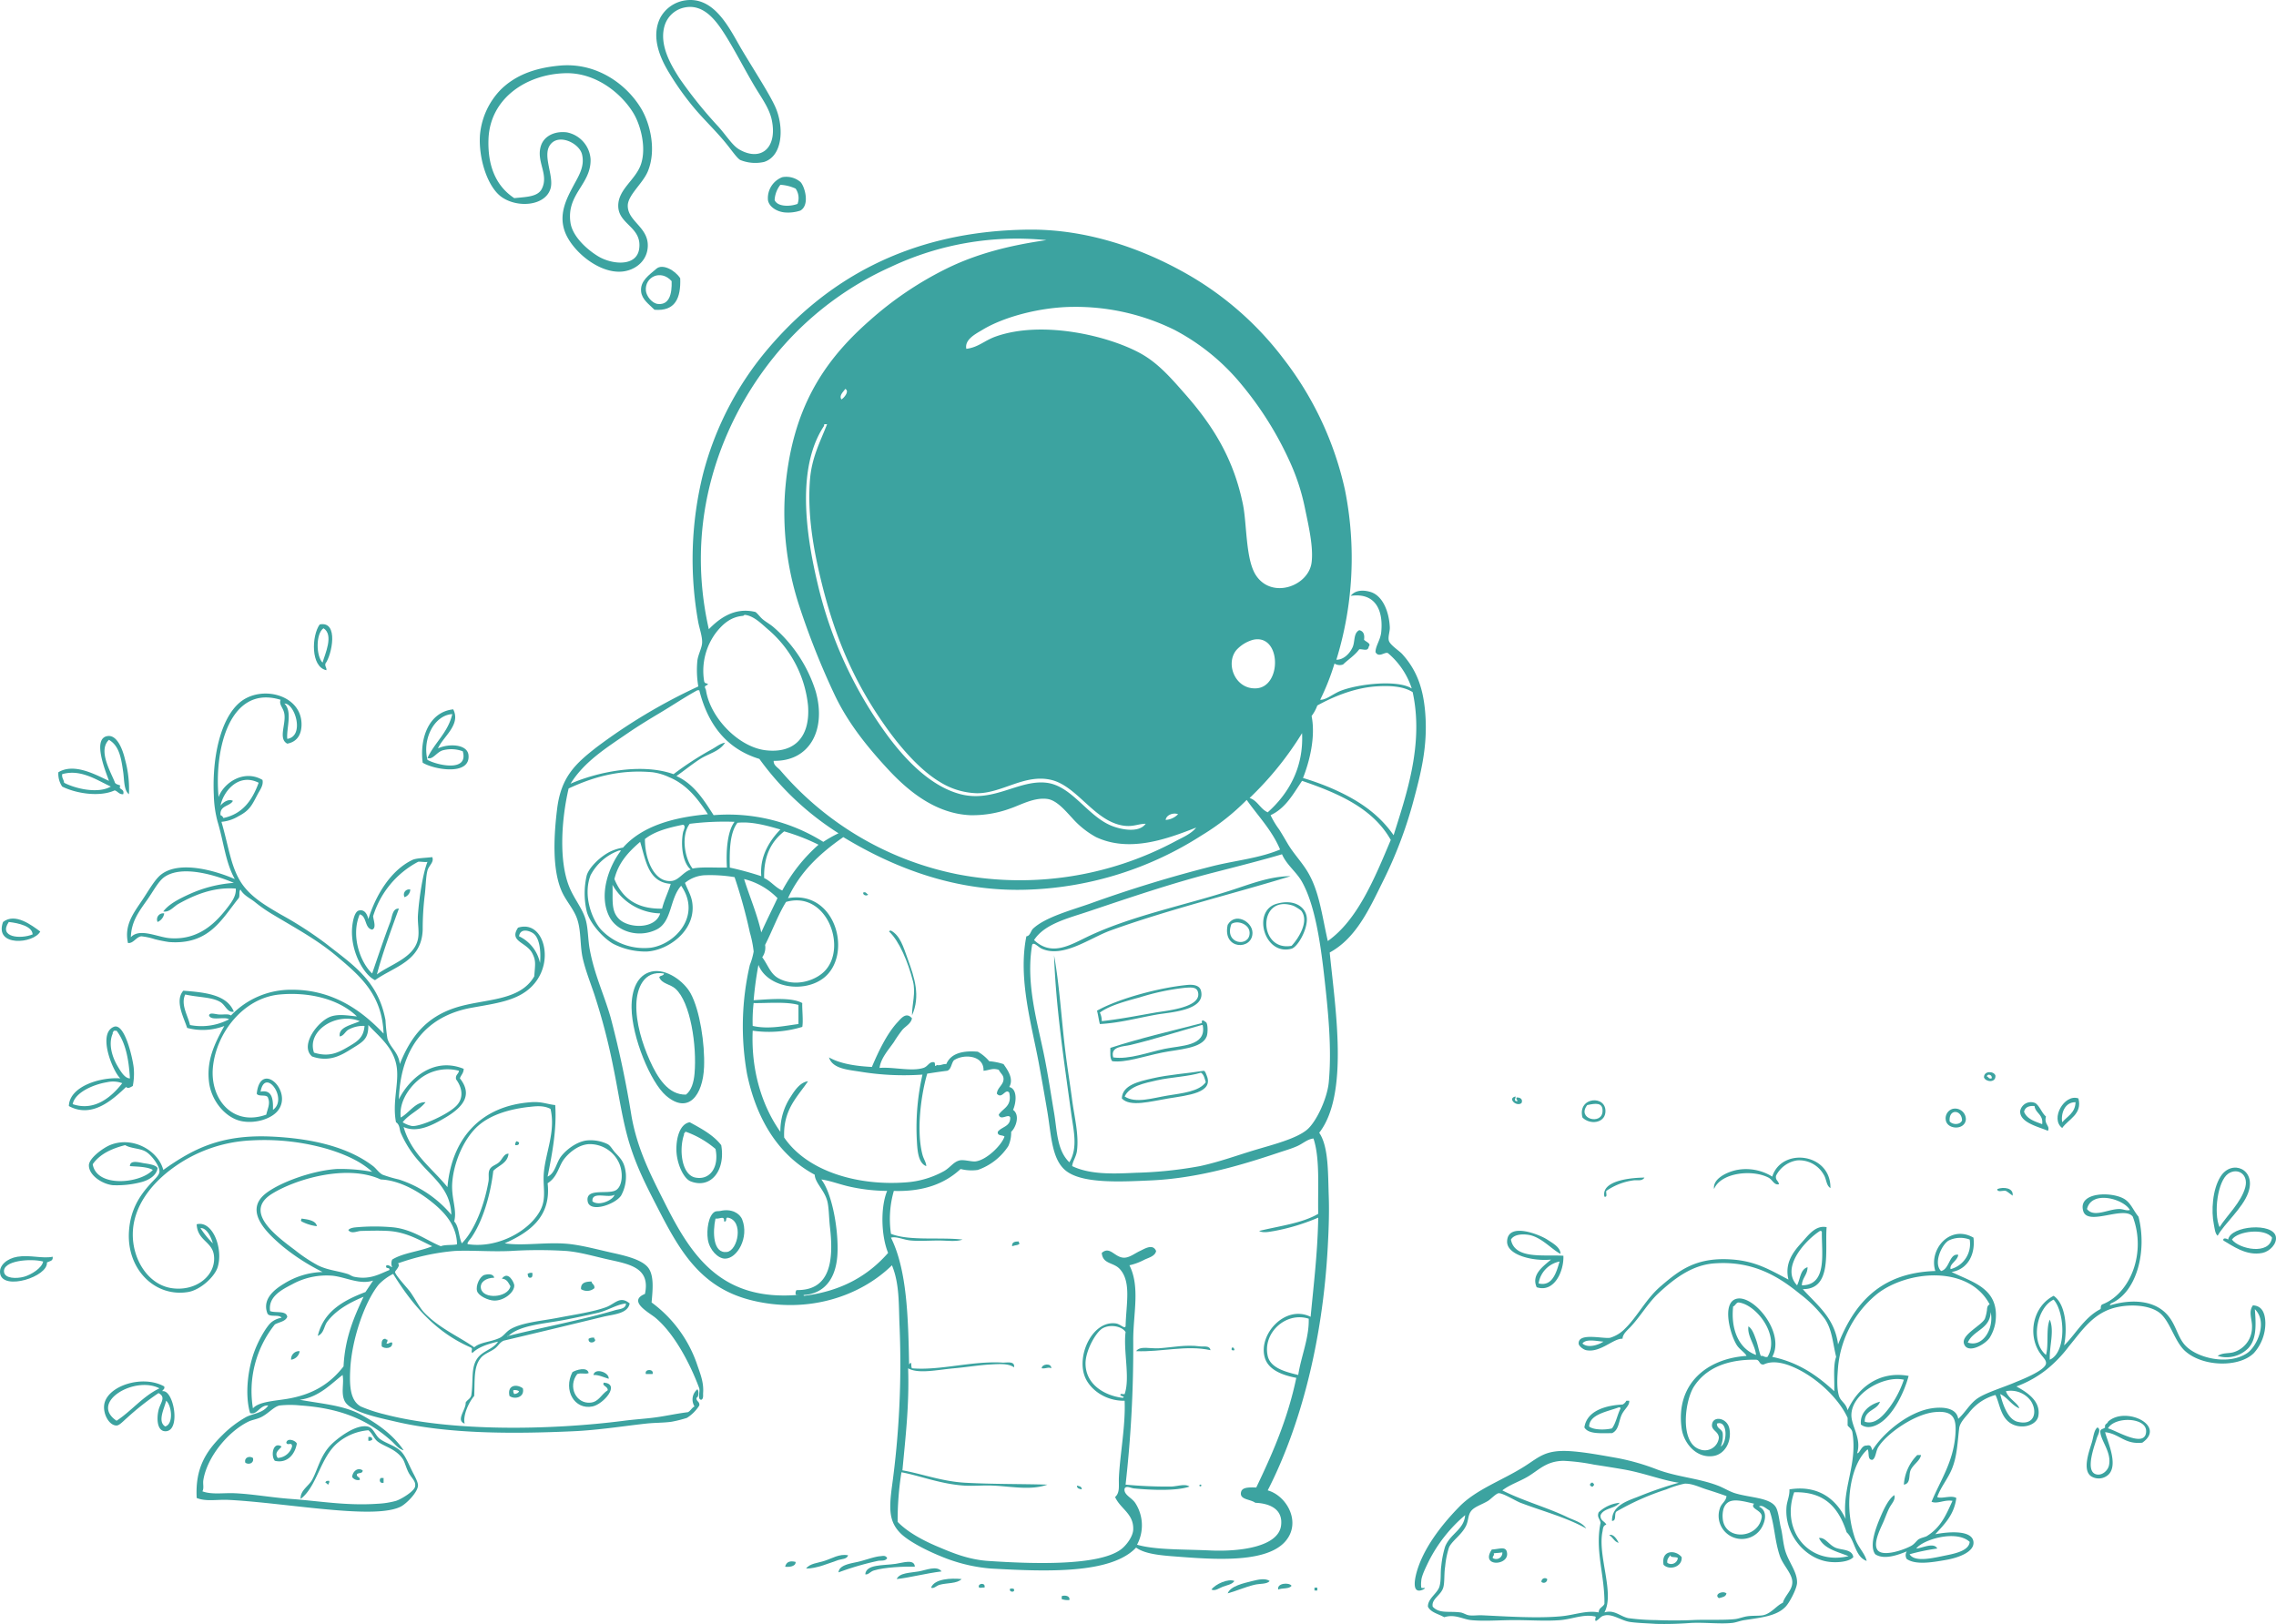<svg xmlns="http://www.w3.org/2000/svg" width="571" height="407.493" viewBox="0 0 571 407.493">
  <g id="Grupo_875" data-name="Grupo 875" transform="translate(-338.334 -484.003)">
    <path id="Caminho_576" data-name="Caminho 576" d="M371.394,484.195c7.921-1.613,11.8,7.359,14.836,12.441,3.288,5.489,7.046,11.278,8.371,14.354,2.113,4.889,1.857,12.116-2.87,13.641a10.043,10.043,0,0,1-5.983-.482c-.725-.387-1.932-2.094-3.107-3.588-3.032-3.851-6.421-6.84-9.334-10.528a69.635,69.635,0,0,1-5.5-7.9c-2.1-3.47-4.539-8.8-2.151-13.635A8.489,8.489,0,0,1,371.394,484.195Zm-4.545,5.977c-1.688,4.989,1.651,10.347,3.589,13.4a108.96,108.96,0,0,0,9.809,12.2c2.138,2.407,3.538,4.758,5.264,5.745,5.4,3.1,9.609-.369,8.134-7.421-.569-2.732-2.363-5.264-3.826-7.652-2.776-4.526-5.752-10.559-8.615-14.835-2.163-3.238-5.083-6.558-9.334-5.745A6.587,6.587,0,0,0,366.849,490.172Z" transform="translate(138.31 0)" fill="#3ca3a0" fill-rule="evenodd"/>
    <path id="Caminho_577" data-name="Caminho 577" d="M377.728,486.7c9.153-.813,16.649,4.626,20.337,10.766,2.282,3.795,3.895,10.472,1.676,15.792-1.275,3.051-5.027,5.951-5.027,8.615,0,3.9,5.108,5.339,5.027,10.053-.069,3.8-3.17,6.164-6.464,6.458-5.858.525-12.61-5.239-14.354-10.053-1.575-4.345.381-8.153,2.157-11.478,1.269-2.395,2.92-4.833,2.151-7.9-.719-2.876-6.127-5.42-8.134-2.151-1.707,2.776,1.151,7.7.237,10.765-1.281,4.314-8.146,4.945-12.2,2.157-3.589-2.47-5.889-9.709-5.5-15.554a18.643,18.643,0,0,1,5.264-11.485C366.462,489.211,371.195,487.285,377.728,486.7Zm-4.545,30.865c1.782-3.639-1.532-6.833-.244-10.765.775-2.363,3.345-3.726,6.464-3.351a7.371,7.371,0,0,1,5.983,6.7c.2,6.371-6.146,8.759-5.033,16.03.519,3.351,4.032,6.614,6.946,8.377,3.389,2.051,9.665,2.726,10.284-1.919.738-5.489-5.258-6.039-5.258-10.766,0-4.214,4.451-6.527,5.739-10.528,1.338-4.164-.119-9.69-1.913-12.679-2.9-4.826-9.265-10.2-16.986-10.053-9.7.187-19,6.2-19.387,16.511-.231,6.208,1.532,11.591,6.464,14.835C369.538,519.626,372.183,519.6,373.183,517.569Z" transform="translate(101.111 13.758)" fill="#3ca3a0" fill-rule="evenodd"/>
    <path id="Caminho_578" data-name="Caminho 578" d="M372.786,491.21a5.493,5.493,0,0,1,4.545,1.194c1.069,1.05,2.451,5.758,0,7.183a9.766,9.766,0,0,1-3.832.475c-1.969-.15-4.026-1.351-4.308-3.107A5.633,5.633,0,0,1,372.786,491.21Zm3.344,2.869a10.388,10.388,0,0,0-3.826-.956,6.779,6.779,0,0,0-1.438,3.832c.725,1.72,3.9,1.663,5.745.957A4.158,4.158,0,0,0,376.131,494.079Z" transform="translate(161.807 37.248)" fill="#3ca3a0" fill-rule="evenodd"/>
    <path id="Caminho_579" data-name="Caminho 579" d="M373.891,497.581c.188,4.97-1.238,8.334-6.458,7.9-1.369-1.382-3.126-2.545-3.351-4.545-.294-2.676,2-4.158,3.826-5.746C369.478,493.83,372.647,495.618,373.891,497.581Zm-8.615,3.114c.131,1.351,1.538,3.232,3.113,3.345,2.763.206,3.463-2.526,3.351-5.739C369.015,495.236,364.951,497.281,365.277,500.694Z" transform="translate(135.094 56.24)" fill="#3ca3a0" fill-rule="evenodd"/>
    <path id="Caminho_580" data-name="Caminho 580" d="M353.82,518.935c-.194.832.357.919.238,1.676-3.982-.819-3.714-8.69-1.676-11.485C357.258,508.163,355.4,516.872,353.82,518.935Zm-.719-.237c.594-2.138,2.888-6.958.237-8.615C351.363,511.414,351.463,517.091,353.1,518.7Z" transform="translate(66.159 131.552)" fill="#3ca3a0" fill-rule="evenodd"/>
    <path id="Caminho_581" data-name="Caminho 581" d="M342.858,629.93c.969,5.958,11.972,4.858,15.073,1.432-1.357-.863-4.383-.831-5.739-.957.025-1.663,2.413-.888,3.589-.712,1.425.206,2.951.469,3.351,1.194-.2,1.77-2.095,3.076-4.308,3.589a24.074,24.074,0,0,1-6.939.713c-2.788-.312-6.039-2.576-5.983-5.02.038-1.744,3.507-4.289,5.264-5.027,5.583-2.344,12.1,1.263,13.4,6.221,7.434-5.271,14.423-8.928,27.039-8.377,10.372.462,19.387,2.657,25.6,7.421.788.6,1.438,1.669,2.394,2.157a32.845,32.845,0,0,0,4.07,1.194,28.577,28.577,0,0,1,13.16,8.852c-.206-6.427-4.551-9.178-7.9-13.16a26.816,26.816,0,0,1-4.789-7.415c-.344-.813-.188-2.013-1.194-2.632-.932-4.877.656-9.378.237-13.4-.531-5.158-4.407-7.984-7.177-11,.038,3.414-1.219,4.126-3.832,5.745-2.526,1.563-5.664,3.764-10.284,2.145-3.188-2.726,1.475-8.959,4.783-10.047,2.038-.663,4.395-.188,6.464,0-4.558-4.426-12.11-6.177-19.381-5.5-9.121.85-15.992,9.709-16.755,18.424-.675,7.79,4.939,14.736,13.4,11.722.256-1.257,1.044-2.732.481-4.064-.131-1.225-2.419-.294-2.87-1.194.9-8.553,9.253-.6,5.264,4.3-1.594,1.963-5.383,3.22-8.853,2.632-4.1-.688-7.784-5.008-8.378-9.8-.669-5.433,1.332-9.622,3.832-14.123a15.165,15.165,0,0,1-9.334.482c-.782-2.52-3.182-6.777-.956-9.334,5.545.432,10.966.994,12.679,5.264-1.6.35-2.063-1.6-3.345-2.395-2.113-1.307-5.427-1.15-8.853-1.913-1.2,2.52.694,5.32,1.194,7.658a14.9,14.9,0,0,0,9.809-1.438c-1.219-.781-4.483.5-5.027-.957.119-.888,1.657-.269,2.632-.237,1.069.037,2.238-.219,2.87.237a20.76,20.76,0,0,1,15.317-6.458c10.634-.019,17.9,5.658,22.969,11-.369-9.827-5.877-14.442-11.722-19.38-5.076-4.289-10.622-7.2-16.511-10.765a37.245,37.245,0,0,1-4.07-2.876c-1.232-.982-2.82-1.657-3.589-3.107-.494.382-.075,1.676-.475,2.157-4.245,5.282-7.415,11.766-17.468,11a33.746,33.746,0,0,1-3.589-.719,16.389,16.389,0,0,0-3.351-.719c-1.294.144-1.976,1.832-3.351,1.682-.982-4.464,1.344-7.44,3.588-10.772,1.625-2.419,3.182-5.252,4.789-6.458,4.633-3.513,13.566-.938,18.424,1.194-2.369-4.314-2.707-9.034-4.307-14.36a28.026,28.026,0,0,1-.956-6.7c-.444-9.715,1.744-19.187,6.458-23.213,5.345-4.564,15.6-2.038,15.548,5.508-.012,2.445-1.082,4.327-3.582,4.783-2.294-1.213-.331-4.764-.719-7.415-.244-1.65-1.432-2.3-.957-3.589-12.6-3.857-16.7,12.06-15.555,24.4,1.325-3.614,6.364-7.009,11.01-4.3.319,1.332-.65,2.545-1.2,3.589-1.413,2.688-1.957,4.039-4.782,5.5a9.893,9.893,0,0,1-4.308,1.431c1.732,5.914,2.276,10.684,4.545,14.6,2.276,3.939,6.233,6.252,10.29,8.615a94.684,94.684,0,0,1,11.485,7.421c6.552,5.183,13.01,9.2,14.835,19.137a43.869,43.869,0,0,0,.475,4.551c.606,2.282,2.8,3.426,3.113,6.458,2.745-6.883,6.583-11.729,13.879-14.117,7.133-2.344,16.161-1.469,19.856-7.9.213-2.989.488-3.839-.475-5.739-1.469-2.913-5.958-2.919-3.595-6.471,4.22-1.344,6.827,2.682,6.7,7.183a11.2,11.2,0,0,1-3.345,7.652c-3.62,3.564-8.99,4.157-15.079,5.27-11,2.013-17.73,9.69-18.18,22.969,2.538-5.076,8.634-10.747,16.267-7.659-.012,1.1-.681,1.557-.956,2.394,3.276,4.108.85,7.177-3.589,9.815-3.245,1.919-7.083,3.951-10.528,2.388,1.938,6.758,7.1,10.284,11,15.079,1.075-12.01,8.171-20.431,21.063-21.306,2.632-.175,3.945.519,5.977.726.413,6.3-.819,12.41-1.913,17.943,1.913-.838,2.107-3.37,3.351-5.026,1.263-1.682,4.045-3.864,6.7-4.064a9.832,9.832,0,0,1,5.027.956c.788.463,1.169,1.357,1.913,2.157,1.444,1.532,2.357,2.444,2.638,5.258a9.821,9.821,0,0,1-1.2,5.5c-1.563,2.269-7.858,4.364-8.377,1.438-.625-3.564,5.277-1.563,7.183-2.869,1.619-1.113,1.713-4.452.719-6.7a8.07,8.07,0,0,0-7.659-4.789c-2.882.207-5.239,2.5-6.221,3.826-1.344,1.813-1.575,4.389-4.07,5.983.988,8.646-4.92,12.46-10.766,15.073,4.782.763,11.1-.5,16.749.237,3.464.456,6.977,1.425,10.29,2.157,3.27.719,7.227,1.663,8.853,3.589,1.65,1.963,1.238,5.677.956,8.853A32.214,32.214,0,0,1,494.321,679.7c.913,2.72,1.875,4.8,1.675,7.652-.038.451.156,1.482-.482,1.676-1.019-.094-.231-2.007-.481-2.869-2.169-5.877-6.133-13.642-11-17.705-1.538-1.288-7.1-4.151-2.632-5.983,1.407-6.533-3.751-7.434-9.09-8.615-3.614-.8-7-1.838-10.528-2.157a112.1,112.1,0,0,0-14.123,0c-5.058.225-9.847-.231-14.11,0a56.527,56.527,0,0,0-14.123,3.113c.788.563-.732,1.869-.719,2.157.044.794,3.263,4.207,3.832,5.027,1.463,2.1,2.282,3.907,3.588,5.258,3.814,3.939,8.9,6.064,12.441,8.615,1.532-1.338,4.314-1.332,6.458-2.394.963-.475,1.569-1.538,2.632-2.151,2.957-1.72,7.752-2.051,11.966-2.87,4.145-.806,8.665-1.444,11.966-2.632,2.344-.85,3.526-3.013,5.983-.957-.494,2.632-4.17,2.726-6.7,3.351-7.709,1.876-17.011,4.113-24.882,5.977-1.006.412-1.325,1.257-2.157,1.913-1.081.857-2.707,1.338-3.588,2.394-1.857,2.232-1.5,5.37-1.675,9.572-1.388,1.6-2.895,4.958-2.394,6.94-2.338-.8.4-3.589.244-5.264.381-.731,1.269-.963,1.431-1.919.525-3.72-.131-6.777,1.438-9.09,1.375-2.032,3.939-2.294,5.264-4.3-2.526.588-4.889,1.325-6.458,2.869-.506-.55.357-1.1-.481-1.438-8.771-3.833-14.567-10.641-19.381-18.424a13.437,13.437,0,0,0-3.589,2.632c-3.47,4.207-6.783,13.641-7.177,21.294-.212,4.07-.05,7.84,2.632,9.334a36.3,36.3,0,0,0,5.739,1.913c16.586,4.395,41.343,4.113,60.3,1.675,2.382-.306,4.726-.462,6.939-.719,3.226-.369,5.627-.994,9.09-1.432.707-.331.969-1.106,1.675-1.438a3.291,3.291,0,0,1,.719-4.308c.413.482.35,1.938-.237,2.157-.063.938.863.887.713,1.907a9.9,9.9,0,0,1-3.107,3.113,30.289,30.289,0,0,1-3.826.963c-1.976.288-4.207.225-6.464.475-5.639.619-11.854,1.625-18.18,1.913-15.429.7-31.365.675-44.507-2.388-4.357-1.019-11.635-2.444-12.923-5.264-.932-2.044-.075-4.3-.481-6.465-2.688,2.019-5.87,5.608-10.766,6.221,5.864,1.057,11.159,1.4,15.554,3.826,4.151,2.294,7.952,5.014,10.528,8.853-1.338-.331-2.132-1.513-3.114-2.388-5.564-4.97-12.222-8.127-22.731-8.859a24.583,24.583,0,0,0-5.258,0c-1.457.288-2.713,1.919-4.551,2.876-1.119.588-2.4.719-3.351,1.2-5.189,2.576-10.3,8.921-11.241,14.592-.175,1.063.213,2.019-.238,2.875,2.438.881,5.2.344,8.134.476,4.414.194,9.234,1.081,14.117,1.431,7.2.526,13.91,1.757,21.775,1.2a20.771,20.771,0,0,0,4.545-.719c1.45-.482,4.558-2.419,4.782-3.589.275-1.375-.938-2.132-1.675-3.589-.631-1.256-.931-2.625-1.432-3.351-1.732-2.519-4.445-3.007-6.221-4.307-1.006-.738-1.375-2.1-2.394-2.876a13.68,13.68,0,0,0-7.658,3.114c-4.458,3.726-5.158,10.928-9.334,14.116-.156-2.113,2.007-3.2,2.876-4.782,1.457-2.651,2.013-6.039,4.783-8.853,1.375-1.388,6-5.126,9.1-4.545,1.55.288,1.876,2.163,3.107,3.107,1.594,1.219,3.995,1.656,5.508,3.351.988,1.119,1.551,2.619,2.626,4.789.65,1.294,1.475,2.688,1.438,3.588-.069,1.7-2.9,4.539-4.308,5.264-2.613,1.344-7.583,1.382-11.722,1.194-9.322-.406-22.75-2.469-31.584-2.876-2.913-.125-5.552.469-7.9-.475-.413-7.471,2.332-11.716,6.458-15.792a27.344,27.344,0,0,1,5.983-4.545c1.869-.919,4.245-.975,5.5-2.876-2.182-.1-2.707,2.444-4.545,1.919-1.363-4.626-.575-11.191,1.194-15.792,1.057-2.738,2.888-5.883,4.07-6.939a5.4,5.4,0,0,1,2.632-1.194c-.613-.988-3.226.038-3.588-1.2-1.3-3.595,1.957-6.02,4.307-7.415a19.23,19.23,0,0,1,9.572-2.869,52.785,52.785,0,0,1-10.053-6.464c-3.5-3-9.89-8.653-4.308-13.16,3.439-2.77,11.672-5.827,17.949-6.221a43.635,43.635,0,0,1,8.853.719c-2.876-2.664-6.94-4.445-11.247-5.746a57.077,57.077,0,0,0-18.9-2.151,36.106,36.106,0,0,0-19.862,6.939c-5.183,3.764-9.965,9.509-10.047,16.511-.081,6.49,3.9,12.785,9.8,13.635,6.152.888,11.291-3.313,10.534-8.378-.506-3.351-4.1-3.57-4.308-7.652,3.995-1.057,6.721,6.1,5.264,10.766-.75,2.4-4.308,5.708-7.421,6.227-8.352,1.363-15.38-5.74-14.836-15.08.325-5.47,2.57-9,5.508-12.2,1.138-1.244,2.226-2.107,2.151-3.113-.106-1.419-1.944-3.907-3.351-4.783-1.507-.944-3.632-.75-5.264-1.676C347.56,626.017,344.627,627.392,342.858,629.93Zm48.814-106.719c4.451-.694,1.894-8.971-.719-8.859C393.054,516.4,391.4,520.586,391.672,523.212Zm-16.749,16.749c.538-.738,1.988-1.832,3.107-1.194-.794,1.438-3.357,1.1-3.107,3.589a1.183,1.183,0,0,1,.713.713c4.876-1.025,7.277-4.526,8.853-8.853C379.319,531.627,375.555,536.566,374.924,539.961ZM360.8,557.9c-1.494,1.069-2.738,3.532-4.308,5.745-2.151,3.045-3.939,5.42-4.064,9.328,2.22-2.4,6.715.013,9.809.244,7.415.55,11.71-4.107,14.6-7.9.913-1.207,2.069-2.776,1.913-4.545-5.72-.456-10.628,1.744-14.361,3.826-1.238.693-2.282,2.2-3.826,1.913,1.407-1.882,4.058-3.2,6.458-4.3a32.558,32.558,0,0,1,11.247-2.876C373.992,557.509,365.277,554.709,360.8,557.9Zm92.6,14.123c-.869-.644-3.239-1.475-3.589.712a9.566,9.566,0,0,1,5.264,6.7C455.309,577.172,455.166,573.314,453.4,572.026Zm-55.029,29.909c3.495,1.081,5.7.206,8.128-1.194,2.626-1.519,4.32-2.444,4.551-5.508a7.612,7.612,0,0,0-4.07.957c-.813.488-1.125,1.538-2.151,1.676-.381-2.394,3.151-2.895,5.02-3.833C404.007,591.682,396.468,596.427,398.374,601.935Zm25.839,7.177c-2.294,2.057-4.532,5.47-4.07,9.1,2.076-1.125,3.7-3.957,6.221-3.839-1.569,2.026-4.183,3-5.739,5.033a6.989,6.989,0,0,0,2.388.95c2.207.137,9.222-2.976,11.247-5.258,1.863-2.094,1.088-4.689-.238-6.464-.231-1.188.638-1.276.719-2.151A11.246,11.246,0,0,0,424.213,609.112Zm-39.243,2.626c3.276-.7,3.132,2.669,3.113,4.551C391.979,613.544,386.064,605.486,384.97,611.738Zm67.238,3.832c-4.7.538-9.3,1.882-12.441,4.545-3.651,3.095-6.289,9.122-6.7,14.36-.313,3.989,1.263,6.846.481,9.809,1.213,1.257,1.125,3.813,1.913,5.5,3.307-3.345,5.7-9.791,6.7-15.555.169-.975-.138-2.007.244-2.869.463-1.05,1.526-1.144,2.388-1.913s1.244-2.213,2.394-2.151c-.275,2.432-2.507,2.919-3.826,4.3-.744,6.3-2.713,12.7-5.508,16.755-.331.481-1.463,1.65-.713,1.669,7.827,1.069,15.8-3.782,18.18-8.852,1.388-2.939.419-5.69.719-9.091.45-5.151,3.007-10.409,1.675-16.029C455.91,615.113,454,615.37,452.209,615.57ZM428.039,639.5c-3.513-2.851-8.334-5.57-12.922-5.745-8.384-3.876-21.187-.181-27.277,3.589-7.146,4.432.719,10.365,5.745,14.117a38.282,38.282,0,0,0,5.739,3.826c2.457,1.219,4.77,1.344,7.421,2.157.619.188,1.1.6,1.675.719,4.007.838,6.346-.688,8.853-1.676.231-.869-1.169-.113-.719-1.2.75-.107.938.344,1.438.481a2.321,2.321,0,0,1,0-1.913c2.751-1.72,6.915-2.019,10.047-3.351-3.182-1.5-6.433-3.545-11.009-3.832-2.226-.132-4.551-.063-6.933,0-.863.031-2.388.85-3.113-.238.55-.625,1.769-.656,2.394-.713a50.573,50.573,0,0,1,8.371,0c5.158.375,8.771,3.289,12.441,4.783,1.082-.444,2.838-.2,4.07-.481C434.147,645.3,431.234,642.084,428.039,639.5Zm40.2-.244c1.813,1.344,5.408-.544,5.5-1.676C472.315,638.552,467.951,636.583,468.238,639.258ZM373,649.786c-.463-1.688-1.613-3.957-3.107-3.826A22.306,22.306,0,0,0,373,649.786Zm30.152,8.133a17.941,17.941,0,0,0-10.29,2.157c-2.638,1.369-6.033,3.113-5.5,6.7,1.363.55,4.057-.225,4.307,1.444-.469,1.2-2.051,1.3-3.113,1.907a26.77,26.77,0,0,0-5.5,21.056c1.475-1.7,5.426-1.85,8.615-2.388,6.514-1.094,10.772-3.845,14.117-8.134.35-7.152,2.62-12.378,5.02-17.468-3.57,1.482-6.877,3.326-9.09,6.221-.856,1.119-.819,2.97-2.394,3.582,1.475-6.177,6.427-8.89,11.966-11,.638-.969,1.281-1.913,1.913-2.876C409.921,660.221,406.439,658.307,403.157,657.92Zm66.275,9.334c-2.488.563-5.208,1.138-7.89,1.676-5.458,1.088-11.8,1.313-14.6,4.307.012-.144.031-.288.238-.244,8.565-2.151,18.6-4.014,26.8-6.458.863-.25,2.726-.294,2.638-1.669C474.19,665.141,472.114,666.654,469.432,667.254Z" transform="translate(18.735 146.18)" fill="#3ca3a0" fill-rule="evenodd"/>
    <path id="Caminho_582" data-name="Caminho 582" d="M363.083,512.471c1.988,3.889-2.557,6.839-3.826,9.8,2.676-1.263,7.383-1.1,7.659,1.682.513,5.27-8.709,3.639-11.491,1.907C354.624,519.786,356.931,513.134,363.083,512.471Zm-6.458,12.679c2.319,1.312,10.384,3.194,8.853-2.157a8.245,8.245,0,0,0-5.026-.237c-1.582.469-2.488,2.457-3.826,1.913,1.826-3.914,5.139-6.346,6.22-11C358.376,513.909,355.281,519.861,356.625,525.15Z" transform="translate(88.955 149.507)" fill="#3ca3a0" fill-rule="evenodd"/>
    <path id="Caminho_583" data-name="Caminho 583" d="M358.406,528.15c-1.288-.95-1.163-3.626-1.432-5.508-.506-3.476-.957-6.614-3.589-8.133-2.77,2.626.388,7.921,1.432,10.528.138.662.925.669,1.438.956-.663,1.094,1.132.65.719,2.157-1.113.075-1.332-.744-2.157-.957-3.876,1.775-9.928.694-13.16-.963a5.708,5.708,0,0,1-.957-3.589c4.039-2.438,9.484.713,12.685,2.157-.288-1.125-4.608-10.791-.244-11.247,2.313-.244,3.7,3.345,4.308,5.983A27.859,27.859,0,0,1,358.406,528.15Zm-16.749-5.026c-.125,1,.419,1.338.481,2.151,2.782,1.463,8.452,2.838,11.722.957C350.51,524.712,346.34,521.748,341.657,523.124Z" transform="translate(12.277 155.121)" fill="#3ca3a0" fill-rule="evenodd"/>
    <path id="Caminho_584" data-name="Caminho 584" d="M356.164,519.73a2.161,2.161,0,0,1-1.438,1.913A1.3,1.3,0,0,1,356.164,519.73Z" transform="translate(85.109 187.467)" fill="#3ca3a0" fill-rule="evenodd"/>
    <path id="Caminho_585" data-name="Caminho 585" d="M373.012,519.853c.769-.2.744.382,1.2.488C374.024,520.884,372.73,520.572,373.012,519.853Z" transform="translate(181.913 188.057)" fill="#3ca3a0" fill-rule="evenodd"/>
    <path id="Caminho_586" data-name="Caminho 586" d="M392.314,520.621c4.482-1.332,7.471.788,7.652,3.595.194,2.888-2.313,7.233-3.826,7.652C389.295,533.75,386.181,522.434,392.314,520.621Zm6.22,1.675a11,11,0,0,0-1.919-1.194c-9.059-3.076-8.928,11.572-.475,10.047C397.791,529.411,400.7,524.991,398.535,522.3Z" transform="translate(266.221 190.165)" fill="#3ca3a0" fill-rule="evenodd"/>
    <path id="Caminho_587" data-name="Caminho 587" d="M346.466,520.673a2.808,2.808,0,0,1-1.669,2.151A1.531,1.531,0,0,1,346.466,520.673Z" transform="translate(33.07 192.507)" fill="#3ca3a0" fill-rule="evenodd"/>
    <path id="Caminho_588" data-name="Caminho 588" d="M348.075,524.121c-1.644,3.082-11.622,3.92-9.334-2.394C341.773,519.319,345.962,522.576,348.075,524.121Zm-1.913.719c-.088-2.007-3.376-2.826-5.983-3.113C337.522,525.59,343.124,526.084,346.162,524.84Z" transform="translate(0.358 193.605)" fill="#3ca3a0" fill-rule="evenodd"/>
    <path id="Caminho_589" data-name="Caminho 589" d="M387.741,522.423c1.844-3.213,6.139-.869,6.22,1.913C394.093,528.838,386.341,528.806,387.741,522.423Zm5.5,1.913c-.075-2.057-2.963-3.164-4.545-2.151C386.66,527.35,393.387,528.194,393.243,524.336Z" transform="translate(258.591 193.626)" fill="#3ca3a0" fill-rule="evenodd"/>
    <path id="Caminho_590" data-name="Caminho 590" d="M374.012,521.588c.006-.231.294-.188.475-.238,2.288,1.282,3.032,3.857,4.307,7.415,1.551,4.326,3.163,8.99.963,13.879,0-2.844.994-5.658.237-8.615C378.77,529.284,376.619,524.045,374.012,521.588Z" transform="translate(187.377 196.137)" fill="#3ca3a0" fill-rule="evenodd"/>
    <path id="Caminho_591" data-name="Caminho 591" d="M368.706,523.106c3.713-.838,8.152,2.451,9.809,5.508,2.288,4.22,3.576,12.6,3.351,18.418-.275,7.139-3.976,12.022-9.571,7.183-3.839-3.32-8.521-14.592-8.615-22.013C363.623,527.689,365.136,523.913,368.706,523.106Zm-3.826,8.14c-.15,4.707,1.488,9.959,3.345,14.117,1.944,4.345,4.657,8.727,9.1,8.615,1.394-1.069,1.963-3.145,2.151-5.264.613-6.977-1.007-17.905-4.783-21.294-1.35-1.219-3.376-1.188-4.07-2.876.188-.525,1.125-.306,1.194-.956C366.655,522.75,365,527.432,364.879,531.246Z" transform="translate(133.103 204.666)" fill="#3ca3a0" fill-rule="evenodd"/>
    <path id="Caminho_592" data-name="Caminho 592" d="M383.074,533.373c-.288-1.069-.425-2.288-.719-3.351,5.426-3.045,15.723-5.814,22.731-6.464,1.275-.113,2.982.013,3.351,1.438,1.307,5.02-7.808,5.408-11,5.983C392.3,531.891,388.194,533.079,383.074,533.373Zm13.879-2.876c2.782-.481,11.572-1.225,10.766-5.02-.306-1.45-1.619-1.313-3.345-1.194a58.741,58.741,0,0,0-11.247,2.382c-3.758,1.031-7.59,2.044-10.053,3.832a4.769,4.769,0,0,1,.481,2.151C388.263,532.117,391.883,531.385,396.953,530.5Z" transform="translate(231.192 207.565)" fill="#3ca3a0" fill-rule="evenodd"/>
    <path id="Caminho_593" data-name="Caminho 593" d="M383.383,535.2c-.631-.65-.475-2.076-.481-3.345,7.333-2.4,15.248-4.214,22.969-6.22-.181-1.213.631-.494.963-.25.538.131.594,2.657.238,3.595-1.194,3.1-7.158,3.219-11.247,4.07C391.023,534.04,386.753,535.609,383.383,535.2Zm22.488-9.091c-5.32,1.482-12.372,3.7-17.943,5.021-1.75.418-5.108.287-4.308,3.113,3.989.588,8.784-1.3,12.922-2.151,4.1-.85,10.409-.631,9.565-5.745C406.1,526.2,406.077,526.069,405.871,526.113Z" transform="translate(233.996 215.063)" fill="#3ca3a0" fill-rule="evenodd"/>
    <path id="Caminho_594" data-name="Caminho 594" d="M357.133,540.138c-.481.225-1.144.782-1.675.237-3.257,3.076-8.471,7.99-14.361,4.789.144-4.939,7.9-7.321,12.923-6.94-1.738-1.463-5.883-11.135-1.676-12.922,2.776-1.182,4.8,8.052,5.026,10.29A15.845,15.845,0,0,1,357.133,540.138Zm-4.789-13.879c-.012.306-.306.331-.238.719-1.238,2.795.044,6.2,1.194,8.134.863,1.463,1.844,3.1,3.113,3.114-.269-4.839-1.107-9.1-3.351-11.966Zm-1.675,12.929c-3.264.525-8.027,2.488-8.615,5.5,5.589,1.9,9.865-1.957,12.441-5.258A6.635,6.635,0,0,0,350.669,539.188Z" transform="translate(14.513 216.348)" fill="#3ca3a0" fill-rule="evenodd"/>
    <path id="Caminho_595" data-name="Caminho 595" d="M403.926,526.976c.413.156.538.782.719,1.194,1.851,4.364-4.77,4.952-9.571,5.745-4.5.744-9.659,2.232-11.722,0,.112-3.357,4.282-4.251,7.652-5.026C395.2,527.92,399.8,527.645,403.926,526.976Zm-.719.481c-3.12.975-7.465,1.119-11,1.907-3.245.726-6.946,1.457-8.14,4.07,2.763,1.819,7.1.356,10.766-.237,3.639-.594,7.9-1,9.577-3.345C404.138,528.92,403.951,527.907,403.207,527.457Z" transform="translate(236.423 225.685)" fill="#3ca3a0" fill-rule="evenodd"/>
    <path id="Caminho_596" data-name="Caminho 596" d="M420.819,527.877c.162,1.882-2.419,1.67-2.87.482C417.893,526.646,420.419,526.708,420.819,527.877Zm-2.151.238c.456.106.438.688,1.2.481C420.144,527.652,418.75,527.321,418.669,528.115Z" transform="translate(418.125 225.977)" fill="#3ca3a0" fill-rule="evenodd"/>
    <path id="Caminho_597" data-name="Caminho 597" d="M399.908,528.009c-.075.563-.513,1.032.237,1.194.619-.056-.325-.407,0-.951,1.094-.05,1.613.626,1.2,1.432C399.977,530.66,397.763,528.359,399.908,528.009Z" transform="translate(318.683 231.109)" fill="#3ca3a0" fill-rule="evenodd"/>
    <path id="Caminho_598" data-name="Caminho 598" d="M426.137,528.222c1.05,3.964-2.557,5.227-4.064,7.421C418.966,533.361,422.63,526.965,426.137,528.222Zm-4.064,5.983c1.269-1.519,3.263-2.314,3.345-5.033C422.723,529.116,421.692,531.992,422.073,534.2Z" transform="translate(433.626 231.378)" fill="#3ca3a0" fill-rule="evenodd"/>
    <path id="Caminho_599" data-name="Caminho 599" d="M401.973,532.482c-1.363-5.3,6.27-5.752,5.745-1.2C407.419,533.907,403.843,534.351,401.973,532.482Zm5.033-1.444c.175-2.438-1.788-2.125-3.839-1.669C400.473,532.85,406.756,534.4,407.006,531.037Z" transform="translate(333.366 231.907)" fill="#3ca3a0" fill-rule="evenodd"/>
    <path id="Caminho_600" data-name="Caminho 600" d="M426.357,535.412c-2.057-.951-7.209-2.007-6.946-5.026a2.732,2.732,0,0,1,3.832-1.913c1.138.851,1.557,2.432,2.632,3.351C425.307,533.774,426.982,534.131,426.357,535.412Zm-5.983-4.789c.719,1.838,2.688,2.42,4.545,3.114.313-2.463-1.65-2.663-1.919-4.545C421.524,529.073,420.624,529.523,420.374,530.623Z" transform="translate(425.754 232.321)" fill="#3ca3a0" fill-rule="evenodd"/>
    <path id="Caminho_601" data-name="Caminho 601" d="M418.132,528.587a2.694,2.694,0,0,1,3.351,2.632c-.225,2.745-4.6,2.607-5.026.238A2.48,2.48,0,0,1,418.132,528.587Zm-.719,3.107c.694.937,2.694.937,3.113-.238C420.452,528.762,417.145,528.456,417.414,531.694Z" transform="translate(410.046 233.645)" fill="#3ca3a0" fill-rule="evenodd"/>
    <path id="Caminho_602" data-name="Caminho 602" d="M376.725,534.782c1.119,6.339-2.613,11.059-7.659,9.09-1.826-.706-3.539-4.538-3.589-7.9-.044-3.063.882-6.52,3.351-6.933C371.768,530.65,374.737,532.225,376.725,534.782Zm-9.334-2.632c-1.282,3.676-.656,10.1,2.876,10.772,3.739.7,5.964-2.751,5.02-7.183a23.809,23.809,0,0,0-7.415-4.307c-.15.019-.288.038-.244.244C367.441,531.725,367.354,531.875,367.391,532.15Z" transform="translate(142.551 236.54)" fill="#3ca3a0" fill-rule="evenodd"/>
    <path id="Caminho_603" data-name="Caminho 603" d="M359.265,529.817c.388-.069.413.225.719.244.069.625-.331.781-.956.713C358.928,530.273,359.19,530.136,359.265,529.817Z" transform="translate(108.565 240.549)" fill="#3ca3a0" fill-rule="evenodd"/>
    <path id="Caminho_604" data-name="Caminho 604" d="M436.335,538.1c-1.075-.669-.963-2.207-1.675-3.351a7.055,7.055,0,0,0-6.7-3.595,7.145,7.145,0,0,0-5.27,3.832c-.225,1.188.644,1.276.725,2.151-1.2.306-1.613-1.144-2.632-1.669-4.12-2.119-11.966-1.232-13.641,2.87-.406-2.495,3.088-4.257,5.745-4.789a12.43,12.43,0,0,1,8.853,1.675C424.063,527.8,436.466,529.278,436.335,538.1Z" transform="translate(361.216 243.994)" fill="#3ca3a0" fill-rule="evenodd"/>
    <path id="Caminho_605" data-name="Caminho 605" d="M428.4,547.958c-.669-.544-.75-1.863-.956-2.87-.682-3.326-.363-8.734,1.675-11.966,2.82-4.476,9.1-1.875,6.939,4.07C434.641,541.093,430.1,544.888,428.4,547.958Zm6.94-12.2c.831-3.232-1.944-4.977-4.308-3.357-2.619,1.807-3.707,9.859-2.157,13.4C430.59,543.031,434.36,539.542,435.341,535.76Z" transform="translate(466.296 246.096)" fill="#3ca3a0" fill-rule="evenodd"/>
    <path id="Caminho_606" data-name="Caminho 606" d="M412.82,531.263c-.625,1.007-1.869.544-2.87.713a15.557,15.557,0,0,0-6.7,2.632c-.144.494.388,1.669-.475,1.432C401.967,532.251,408.544,531.313,412.82,531.263Z" transform="translate(338.073 248.199)" fill="#3ca3a0" fill-rule="evenodd"/>
    <path id="Caminho_607" data-name="Caminho 607" d="M422.32,533.619c-.575-.381-1.057-.856-1.675-1.194-.663-.212-2.244.494-2.157-.475C420,531.375,422.608,531.619,422.32,533.619Z" transform="translate(420.938 250.381)" fill="#3ca3a0" fill-rule="evenodd"/>
    <path id="Caminho_608" data-name="Caminho 608" d="M534.955,559.778c5.7-1.713,11.635-1.282,14.835,2.876,1.807,2.338,2.276,5.258,4.07,7.171,3.038,3.251,10.928,5.064,15.555,1.919,2.426-1.657,5.239-7.752,1.907-11.009.313,3.976.45,7.577-1.669,9.809a7.65,7.65,0,0,1-7.659,1.92c1.307-.881,2.851-.55,4.07-.956a6.5,6.5,0,0,0,4.545-6.221c.107-1.838-.994-3.888.238-5.508,2.482.112,3.051,2.288,3.113,4.307a11.251,11.251,0,0,1-2.876,7.658c-3.638,3.639-12.722,3.526-17.224-.475-2.8-2.5-3.826-7.833-6.7-9.816-2.507-1.725-6.883-2.013-10.528-1.194-5.783,1.3-8.646,5.808-11.966,9.809a32.454,32.454,0,0,1-5.5,5.739,27.475,27.475,0,0,1-7.658,4.314c1.988,1.131,6.227,3.395,5.5,7.415-.444,2.488-4.558,3.532-7.184,1.675-2.382-1.694-2.582-5.108-3.588-6.946a12.581,12.581,0,0,0-6.7,4.551c-.95,1.125-2.226,2.42-2.394,3.826-.407,3.438-.507,6.74-1.676,9.815-1.044,2.763-2.926,4.814-3.826,7.414,1.006.55,3.526-.55,4.789.238-.544,4.251-3,6.583-5.27,9.09,3.176-.613,9.246-1.156,9.571,1.919.269,2.532-3.776,3.995-6.939,4.539-3.458.606-7.54,1.3-9.8-.238a1.835,1.835,0,0,1,0-1.907c-2.05.838-5.683,2.213-7.9.713-1.494-1.97-.025-6.189,1.194-9.09,1-2.376,2.182-4.814,3.595-5.745.344,1.175-.638,2.057-1.2,3.113-.506.957-.907,2.075-1.432,3.351-.675,1.626-2.726,5.358-1.675,7.177,1.182,2.05,6.8.081,8.615-.957.844-.488,1.332-1.363,1.913-1.676s1.6-.525,1.913-.719c3.62-2.232,4.864-5.414,6.458-8.853-2.076-.35-3.714.85-5.258.238,2.126-5.214,5.452-9.922,5.977-16.749.319-4.077-.344-6.252-5.264-5.74-5.076.526-12.116,5.483-14.117,8.853-.606,1.019-.581,2.682-1.432,3.107-1.338.063-.713-1.844-1.2-2.632-2.726,2.351-4.214,7.1-4.545,11.729a26.868,26.868,0,0,0,1.431,10.766c.8,2.163,2.438,3.632,2.876,5.5-3-1.062-2.895-5.239-5.026-7.177-1.9-5.839-5.22-10.259-13.16-10.047-3.382,9.54,3.589,18.405,13.641,16.029-2.851-1.138-6.146-1.838-7.421-4.545,1.532-.25,2.394,1.62,4.064,2.388,1.513.7,4.239.313,4.551,2.394-.913,1.082-3.639,1.463-5.983,1.2-6.133-.694-11.4-7.015-10.772-13.879.137-1.432.813-2.732.725-4.314,7.408-1.182,11.853,2.657,14.11,7.421-.982-7.752,3.038-13.641,1.682-21.775-.156-.794-.775-1.138-1.194-1.675v-1.913c-2.094-4.626-7.171-9.559-12.447-12.2-2.682-1.344-6.02-2.438-8.615-1.194-1.163.131-.925-1.15-1.913-1.2-7.558-.119-12.7,2.313-15.555,6.708-2.332,3.576-3.638,14.129,1.438,15.786a3.529,3.529,0,0,0,4.789-2.869c-.031-1.744-2.082-1.851-1.675-3.589.456-2.013,3.757-1.382,4.3,1.194.675,3.163-1.032,6.514-4.064,6.946-4.289.594-7.4-3.308-7.9-6.946-1.494-10.865,5.989-17.48,16.273-18.18-.281-.744-1.732-1.626-2.388-2.638-1.744-2.67-3.938-10.9,0-11.722,4.276-.894,12.148,8.59,8.853,14.6,6.664,1.395,11.359,4.745,15.548,8.615.119-2.919-.331-6.4.481-8.615-.888-3.67-1.025-6.883-2.869-9.571a31.559,31.559,0,0,0-6.227-6.221c-5.264-4.314-11.766-8.4-21.531-7.659-5.683.432-10.172,4-13.879,7.421-2.7,2.495-4.6,5.9-7.177,8.615-.788.819-1.857,1.695-1.913,2.87-2.251-.15-5.564,3.582-9.1,2.87-.744-.15-1.894-1.044-1.907-1.676-.094-2.819,6.089-1.125,7.89-1.438a8.615,8.615,0,0,0,3.832-2.388c3.026-2.951,5.208-7.409,8.853-10.534,4.682-4.014,8.971-7.453,18.186-6.7,5.758.475,9.228,2.582,13.873,5.02-1-4.107,1.156-6.933,3.357-9.328,1.65-1.807,3.42-4.382,6.22-3.826-.469,5.683,1.513,15.63-5.983,15.548,3.57,4.007,7.983,7.171,8.853,13.879,4.039-10.234,10.553-18,24.4-18.424-1.713-5.452,3.732-11.747,9.571-8.371.519,4.32-1.538,7.99-5.5,8.615,5.477,2.669,12.172,4.188,11,12.679a10.467,10.467,0,0,1-1.432,3.826c-1.257,1.819-5.67,4.176-6.464,1.438-.638-2.213,4.476-4.557,5.264-6.22a9.943,9.943,0,0,0,.481-1.92c.1-.375-.05-1.338.719-1.669-5.258-9.935-20.625-8.571-28.233-2.632a26.794,26.794,0,0,0-9.809,18.424c-.175,2.225-.394,5.133.237,7.177.419,1.369,1.75,1.807,2.157,3.589,2.388-5.358,7.709-10.015,15.311-8.615-1.082,4.07-3.6,9.165-6.7,11.491-1.213.907-3.432,2.089-5.264.713-.338-2.988,2.082-5.033,4.783-5.739-.713,2.225-3.895,2-3.826,5.026,2.676.888,4.807-1.725,6.221-3.594a25.56,25.56,0,0,0,3.588-6.94c-4.858-1.144-13.11,3.32-13.16,8.853-.025,2.819,2.607,5.87,1.438,9.572.65.169,1.007-2.013,2.394-1.907,1.182-.307,1.15.594,1.438,1.188,2.37-3.945,8.709-9.572,14.836-10.528,2.632-.406,6.245-.25,6.7,2.632,1.863-1.676,2.932-3.914,5.027-5.258,2.107-1.363,6.421-2.688,9.09-3.832,1.275-.544,7.652-2.945,7.9-4.783.118-.932-.85-1.576-1.676-2.869-2.938-4.639-1.519-11.485,3.589-14.123,3,2.019,3.514,8.009,2.632,12.441,2.626-2.463,5.045-7.015,9.09-9.09.244-.188-.088-.838.481-1.194,6.921-2.638,11.141-12.767,7.659-22.013-2.144-2.9-11.335,2.488-12.441-1.438-1.4-4.92,7.59-4.9,10.522-2.869,1.519,1.044,2.119,2.851,3.351,4.307,2.2,8.509-.362,19.005-6.933,21.775C535.149,559.5,534.955,559.541,534.955,559.778Zm-5.739-24.169c1.738,2.263,5.3-.025,8.133,0,1.025.012,1.75.512,2.632.244C538.375,533.026,530.36,530.813,529.216,535.609Zm-72.74,19.143c.825-1.563.782-4,2.632-4.545-.025,1.969-1.357,2.632-1.431,4.545,6.483-.025,4.926-8.165,5.02-13.4-.05-.187-.2-.281-.481-.243C458.689,543.354,452.231,550.256,456.476,554.751Zm38.518-4.063a6.534,6.534,0,0,0,4.789-7.421,6.659,6.659,0,0,0-5.264.238c-1.775,1.025-3.907,5.739-1.913,7.658,2.157-.475,2.044-4.495,4.308-4.07C496.731,548.6,494.618,549.419,494.993,550.688Zm23.932,21.531c.725-2.495-.044-6.658.956-8.852,1.206,2.875-.162,6.689,0,10.047,4.276-1.907,3.795-11.916.957-15.073C516.731,560.241,514.824,568.824,518.925,572.219Zm-77.047-13.16c-.675-.087-.963.932-1.432.963-.656,5.733,1.413,10.659,5.739,12.2-.269-2.6-2.257-4.758-1.913-7.177.982.644,1.463,2.126,1.913,3.351.481,1.313.688,2.8,1.194,4.07.756-.125.85.425,1.681.237C452.281,567.374,446.31,559.628,441.878,559.059Zm57.429,10.053c3.763,1.307,6.639-3.526,5.739-7.658C504.9,565.773,500.651,565.986,499.307,569.112Zm-96.672.238c1.35,1.232,3.982.388,5.27-.475C406.3,568.781,403.5,568.08,402.635,569.349Zm109.113,19.624c4.482,1.138,5.051-2.757,3.345-5.264a6.232,6.232,0,0,0-6.214-2.394c.544,1.844,3.051,2.995,3.345,4.3-1.957-.825-2.888-2.688-4.782-3.589C508.01,584.385,509.273,588.336,511.748,588.974Zm-73.934,2.87a7.032,7.032,0,0,1-.482,3.351c1.657-.925,1.807-6.758-.963-5.745C436.339,590.762,437.633,590.743,437.814,591.844Zm48.57,28.946c1.4-.075,4.42-1.663,5.264,0a51.031,51.031,0,0,0-6.94,1.438c1.319,2.138,6.1.888,9.334.238,2.844-.563,5.564-1.37,5.739-3.345C496.419,616.007,488.022,618.545,486.385,620.79Z" transform="translate(332.704 251.743)" fill="#3ca3a0" fill-rule="evenodd"/>
    <path id="Caminho_609" data-name="Caminho 609" d="M369.951,532.755c2.8-.663,4.883.581,5.5,2.151,1.775,4.508-1.25,9.815-4.308,9.815-1.757,0-3.9-2.169-4.308-4.789-.375-2.426.15-6.008,1.676-6.933C368.951,532.73,369.57,532.843,369.951,532.755Zm-1.2,1.913c-.731,3.295-.681,8.84,2.87,8.377,2.763-.363,4.276-7.815.244-8.615-.756-.119-.088,1.188-.957.957C371.039,533.78,369.8,534.849,368.751,534.668Z" transform="translate(149.087 255.078)" fill="#3ca3a0" fill-rule="evenodd"/>
    <path id="Caminho_610" data-name="Caminho 610" d="M354.391,534.821a11.177,11.177,0,0,1-3.832-1.194c-.281-.313-.088-.375,0-.719C351.427,533.064,354.2,533.214,354.391,534.821Z" transform="translate(63.431 256.838)" fill="#3ca3a0" fill-rule="evenodd"/>
    <path id="Caminho_611" data-name="Caminho 611" d="M427.58,536.56c-.231-.863,1.032-.419,1.194-.238.638-3.5,11.31-4.339,11.966-.719.331,1.819-1.569,3.7-3.351,4.07C433.294,540.536,429.693,537.754,427.58,536.56Zm2.151-.238c1.738,2.388,9.446,4.026,10.053-.475C438.045,533.365,431.15,534.184,429.73,536.322Z" transform="translate(468.556 258.688)" fill="#3ca3a0" fill-rule="evenodd"/>
    <path id="Caminho_612" data-name="Caminho 612" d="M412.217,539.182c-2.238-1.1-4.864-4.326-8.134-4.783-1.332-.188-3.457-.194-4.308,1.194.932,5.02,8.146,3.751,13.16,4.064.169,3.876-2.314,9.359-6.7,7.9-1.463-3.226,1.838-5.389,3.589-6.939-4.358.475-11.1-1.069-11.01-4.552.144-4.945,8.1-1.744,10.053-.475C410.31,536.531,412.192,537.544,412.217,539.182Zm-5.5,7.421c3.507.857,4.47-2.857,5.264-5.5A6.625,6.625,0,0,0,406.715,546.6Z" transform="translate(317.621 259.416)" fill="#3ca3a0" fill-rule="evenodd"/>
    <path id="Caminho_613" data-name="Caminho 613" d="M380.633,533.826c-.038.281.056.432.238.482-.432.569-.932.344-1.913.719C378.845,533.957,379.676,533.826,380.633,533.826Z" transform="translate(213.296 261.659)" fill="#3ca3a0" fill-rule="evenodd"/>
    <path id="Caminho_614" data-name="Caminho 614" d="M351.546,534.566c.181,1.131-.819,1.088-1.438,1.432.294,3.576-10.891,7.1-11.722,2.869-.425-2.144,1.788-3.882,4.3-4.3C345.795,534.041,348.964,535.1,351.546,534.566Zm-12.2,3.826c.213,1.675,3.145,1.713,5.02,1.194,1.819-.506,4.5-2.188,4.789-3.826C345.945,534.941,338.974,535.523,339.343,538.392Z" transform="translate(0 264.757)" fill="#3ca3a0" fill-rule="evenodd"/>
    <path id="Caminho_615" data-name="Caminho 615" d="M360.706,535.112c.038.594.044,1.156-.481,1.194-.632.075-.619-.5-.719-.957A1.552,1.552,0,0,1,360.706,535.112Z" transform="translate(111.194 268.276)" fill="#3ca3a0" fill-rule="evenodd"/>
    <path id="Caminho_616" data-name="Caminho 616" d="M361.854,536c-2.107.037-3.595,1.119-3.351,2.632.462,2.857,6.777,2.445,7.415-.481-.506-.844-.863-1.844-2.151-1.913,1.563-2.113,3.082.975,3.113,1.676.062,1.751-2.551,3.876-5.026,3.826-1.5-.025-3.957-1.175-4.308-2.394-.394-1.356.694-3.745,1.913-4.063C360.016,535.142,361.586,534.855,361.854,536Z" transform="translate(100.474 268.583)" fill="#3ca3a0" fill-rule="evenodd"/>
    <path id="Caminho_617" data-name="Caminho 617" d="M363.4,537.7c-.038.275.056.431.244.481-.081.875-1.894,1.051-1.676-.237A2.056,2.056,0,0,1,363.4,537.7Z" transform="translate(124.045 281.954)" fill="#3ca3a0" fill-rule="evenodd"/>
    <path id="Caminho_618" data-name="Caminho 618" d="M354.627,537.731c.006.231.294.181.475.237.1.5-.163.632-.237.957.731.169.706-.412,1.438-.238.213,1.6-1.932,1.619-2.632.957C353.6,538.613,353.652,537.713,354.627,537.731Z" transform="translate(80.425 282.167)" fill="#3ca3a0" fill-rule="evenodd"/>
    <path id="Caminho_619" data-name="Caminho 619" d="M402.587,539.131c-6.077-1.344-12.185.5-18.662.244.994-1.406,3.526-.575,5.739-.725,3.476-.231,6.621-.963,10.291-.475C400.874,538.294,402.38,537.875,402.587,539.131Z" transform="translate(239.438 283.637)" fill="#3ca3a0" fill-rule="evenodd"/>
    <path id="Caminho_620" data-name="Caminho 620" d="M387.974,538.075a.664.664,0,0,1,.481.719C387.624,539.006,387.63,538.425,387.974,538.075Z" transform="translate(259.552 283.974)" fill="#3ca3a0" fill-rule="evenodd"/>
    <path id="Caminho_621" data-name="Caminho 621" d="M352.165,538.229a2.507,2.507,0,0,1-2.151,2.144A2.007,2.007,0,0,1,352.165,538.229Z" transform="translate(61.349 284.783)" fill="#3ca3a0" fill-rule="evenodd"/>
    <path id="Caminho_622" data-name="Caminho 622" d="M382.531,539.714c-.807-.419-1.232.156-2.395,0C380.148,538.57,382.637,538.333,382.531,539.714Z" transform="translate(219.538 287.599)" fill="#3ca3a0" fill-rule="evenodd"/>
    <path id="Caminho_623" data-name="Caminho 623" d="M366.084,539.926c-.856.375-1.707-.137-2.869.244-2.432,3.151-.288,7.546,3.351,7.177,2.082-.206,2.632-2.05,4.3-3.113.087-1.007-1.594-1.1-.957-1.913,4.245.375-.106,5.42-2.869,5.983-4.5.913-7.39-4.064-5.027-8.615C362.883,539.144,365.771,538.238,366.084,539.926Z" transform="translate(119.933 288.581)" fill="#3ca3a0" fill-rule="evenodd"/>
    <path id="Caminho_624" data-name="Caminho 624" d="M365.974,539.994H364.3C363.836,538.65,366.443,538.65,365.974,539.994Z" transform="translate(136.072 288.757)" fill="#3ca3a0" fill-rule="evenodd"/>
    <path id="Caminho_625" data-name="Caminho 625" d="M365.979,540.947c-1.375-.419-2.582-1.038-3.832-.957C362.485,538.1,366.179,539.315,365.979,540.947Z" transform="translate(125.064 288.999)" fill="#3ca3a0" fill-rule="evenodd"/>
    <path id="Caminho_626" data-name="Caminho 626" d="M357.6,540.693c.206.763-.375.738-.475,1.194,2.882-.506,4.77,10.172.719,10.047-1.957-.056-2.207-2.938-1.676-5.264.425-1.875,2.013-3.27,0-4.308a68.029,68.029,0,0,0-7.9,6.221c-.919.781-1.9,1.913-2.632,1.913-1.775.013-3.332-2.676-3.113-5.027C342.98,540.649,352.077,537.6,357.6,540.693Zm-11.96,8.608c3.814-2.482,6.515-6.089,10.766-8.133C350.2,537.954,338.773,544.663,345.643,549.3Zm12.2,1.438c2.207-.638,1.607-5.364.237-6.458C357.716,546.063,355.8,549.452,357.847,550.739Z" transform="translate(21.932 291.172)" fill="#3ca3a0" fill-rule="evenodd"/>
    <path id="Caminho_627" data-name="Caminho 627" d="M362.214,540.255c.525,2.282-2.088,2.876-3.351,1.913C358.231,539.342,360.751,539.13,362.214,540.255Zm-2.151,1.431c.556-.075,1.031-.244,1.194-.713a1.993,1.993,0,0,0-1.431-.244A1.326,1.326,0,0,0,360.063,541.687Z" transform="translate(107.292 292.085)" fill="#3ca3a0" fill-rule="evenodd"/>
    <path id="Caminho_628" data-name="Caminho 628" d="M413.16,540.219c.156,1.225-1.269,2.113-1.919,3.582-.75,1.719-.688,3.795-2.394,4.551-2.776-.013-5.9.313-6.933-1.438.632-4.32,5.608-5.552,9.572-5.745a2.129,2.129,0,0,0,.956-.95ZM411,542.126c-.05-.187-.2-.275-.475-.237-2.851,1.063-7.346,1.738-7.421,4.789,1.094.913,4.089.894,5.739.475C409.865,545.777,410.184,543.7,411,542.126Z" transform="translate(333.907 295.234)" fill="#3ca3a0" fill-rule="evenodd"/>
    <path id="Caminho_629" data-name="Caminho 629" d="M426.7,544.93c.45,2.025,3.345,7.915.957,10.528a3.585,3.585,0,0,1-4.545.482c-2.138-1.626-.438-6.152.238-8.378.45-1.463.525-3.151,1.438-3.826,1.025.563.025,1.926-.237,2.87-.413,1.457-2.926,7.927-.238,8.852,1.507.525,3.045-.838,3.345-2.157.738-3.257-1.976-6.1-2.157-8.371-.113-.913.85-.75,1.2-1.194-.213-.925.581-.856.719-1.432,4.314-4.013,14.761.944,8.615,5.258C431.553,548.056,430.308,545.311,426.7,544.93Zm10.29-.238c.063-3.52-7.865-3.769-9.572-.719C429.277,544.374,436.911,549.2,436.992,544.692Z" transform="translate(439.763 298.413)" fill="#3ca3a0" fill-rule="evenodd"/>
    <path id="Caminho_630" data-name="Caminho 630" d="M353.115,541.685c.625-.069,1.025.088.957.713a1.356,1.356,0,0,1-.957.244Z" transform="translate(77.629 302.858)" fill="#3ca3a0" fill-rule="evenodd"/>
    <path id="Caminho_631" data-name="Caminho 631" d="M349.809,547.052c-1.075-1.2-.513-4.97,1.675-3.588-.444.756-1.951,1.444-.956,2.87a3.956,3.956,0,0,0,3.589-2.87c0-1.332-1.126-.05-1.438-.963.25-1.325,2.382-.538,2.638.238C354.854,545.432,352.91,547.777,349.809,547.052Z" transform="translate(57.485 303.474)" fill="#3ca3a0" fill-rule="evenodd"/>
    <path id="Caminho_632" data-name="Caminho 632" d="M440.534,584.91c-.488-.569.494-1.119-.475-1.2-2.745-.519-5.452.707-8.377.963-3.52.3-7.608,0-11.485,0-3.751,0-7.783.338-11.009,0-2.107-.237-3.989-1.563-6.7-.725-1.4-.831-3.32-1.144-4.07-2.632-.087-2.007,2.363-3.345,2.876-5.02.5-1.644.212-3.6.475-5.264a24.337,24.337,0,0,1,.957-4.789c1.306-3.276,4.751-4.257,5.026-7.9a37.022,37.022,0,0,0-9.09,11.485c-.787,1.619-1.888,3.826-1.919,5.027a6.693,6.693,0,0,0,0,1.675c.119.256,1.663-.187.481.476-3.188,1.444-1.988-3.282-1.438-5.027,1.938-6.121,6.664-11.841,10.528-15.786,4.245-4.339,10.666-6.52,16.274-10.053,3.87-2.438,5.308-4.333,11.96-3.826,3.488.262,7.514,1.019,11.247,1.676a56.042,56.042,0,0,1,10.047,2.869c5.252,1.963,10.3,2.163,15.317,4.07,1.457.55,2.851,1.463,4.307,1.913,3.839,1.175,8.884,1.063,10.284,3.588.644,1.15.875,3.757,1.2,5.027.413,1.6.488,3.288.957,5.258.775,3.238,3.195,5.689,3.113,8.615-.044,1.425-1.863,4.933-2.876,5.983-2.219,2.313-5.814,2.688-10.284,3.357-1.063.15-2.157.613-3.107.713-3.07.325-6.7-.163-10.3,0a86.329,86.329,0,0,1-8.853.238c-2.176-.15-4.576-.207-6.458-.475-2.107-.3-4.27-2-6.221-1.675C441.609,583.685,441.759,584.247,440.534,584.91Zm6.939-38.049c-2.376-.412-4.97-.825-7.415-1.2a50.64,50.64,0,0,0-7.658-.95c-4.427.087-6.2,2.394-9.1,4.064-2.1,1.219-4.32,1.894-6.22,3.35,5.089,2.6,11.384,4.333,16.273,6.7,1.719.831,3.77,1.3,4.783,2.869-4.87-2.751-10.684-4.257-16.5-6.458-1.188-.45-4.476-2.507-5.5-2.394-.613.062-2.019,1.544-2.632,1.913-1.632.982-3.482,1.469-4.314,2.632-.738,1.031-.594,2.319-1.194,3.588-1.088,2.3-3.57,3.8-4.308,5.5a22.572,22.572,0,0,0-.956,4.789c-.3,1.813-.081,3.9-.475,5.264-.581,1.957-3.057,2.876-2.638,4.783,1.682,1.813,4.032,1.051,6.939,1.438.757.1,1.382.606,2.157.719,1.019.15,2.176-.057,3.345,0,6.064.281,13.9.813,19.862.237,3.276-.319,6.346-1.544,9.334-.956.006-1.194,1.082-1.313,1.438-2.157.119-7.083-2.438-13.416-.963-20.337-.219-1.088-.963-1.413-.475-2.632a8.918,8.918,0,0,1,5.264-2.388c-1.125,1.507-3.995,1.269-4.789,3.107-.144,1.426,1.057,1.494,1.438,2.388-.875.212-.838,1.107-.95,1.682-1.3,6.064,3.114,15.5.475,20.337,2.469-.775,3.97,1.019,5.983,1.432a55.543,55.543,0,0,0,6.933.487c2.813.119,6.171.125,9.1,0,3.832-.181,7.758.081,10.765-.25.925-.094,2.044-.569,3.113-.713,1.419-.187,2.807-.063,3.826-.237,2.1-.369,3.645-2.626,5.026-3.114.606-1.969,2.438-3.195,2.394-5.264-.05-2.113-2.325-4.183-3.113-6.458-1.357-3.945-1.338-8.052-2.632-11.491-.725-.313-1.8-1.538-2.632-.95,2.676,1.219,1.294,4.833,0,6.221a5.807,5.807,0,0,1-9.809-5.745c.363-1.294,1.544-1.757,1.669-3.107-1.663-.6-3.32-1.144-5.027-1.682s-3.676-1.538-5.5-1.432a25,25,0,0,0-4.551,1.432,63.935,63.935,0,0,0-12.441,5.508c-.787.413.056,2.444-1.2,2.394-.088-4.007,4.189-5.1,6.946-6.221a92.82,92.82,0,0,1,9.809-3.351C457.239,549.618,452.575,547.743,447.474,546.861Zm25.126,9.809a6.538,6.538,0,0,0-.237,2.394c.387,5.833,8.984,5.27,9.8-.238.181-1.757-3.132-2.088-1.907-3.351C476.538,554.595,473.631,553.769,472.6,556.671Z" transform="translate(298.156 305.816)" fill="#3ca3a0" fill-rule="evenodd"/>
    <path id="Caminho_633" data-name="Caminho 633" d="M419.041,542.4c-.294,1.525-1.988,2.332-2.632,3.833-.507,1.188.112,3.313-1.676,3.589a11.562,11.562,0,0,1,3.351-7.421Z" transform="translate(401.241 306.683)" fill="#3ca3a0" fill-rule="evenodd"/>
    <path id="Caminho_634" data-name="Caminho 634" d="M350.139,542.731c.356,1.35-1.094,1.782-1.913,1.194C347.863,542.574,349.314,542.143,350.139,542.731Z" transform="translate(51.653 307.076)" fill="#3ca3a0" fill-rule="evenodd"/>
    <path id="Caminho_635" data-name="Caminho 635" d="M355.1,543.254c.069.863-1.044.55-1.432.956-.131.851.844.594.713,1.438a1.794,1.794,0,0,1-1.913-.719C352.539,543.723,353.721,542.36,355.1,543.254Z" transform="translate(74.21 309.661)" fill="#3ca3a0" fill-rule="evenodd"/>
    <path id="Caminho_636" data-name="Caminho 636" d="M353.809,543.318h.719v1.2C353.559,544.787,353.346,543.787,353.809,543.318Z" transform="translate(80.042 311.51)" fill="#3ca3a0" fill-rule="evenodd"/>
    <path id="Caminho_637" data-name="Caminho 637" d="M352.349,543.45c.1.494-.169.625-.244.95-.313-.088-.375-.419-.713-.475C351.449,543.5,351.8,543.38,352.349,543.45Z" transform="translate(68.586 312.103)" fill="#3ca3a0" fill-rule="evenodd"/>
    <path id="Caminho_638" data-name="Caminho 638" d="M402.381,543.51h.481c-.05.2.088.225.237.237v.482c-.206-.05-.225.094-.237.237h-.481c.038-.206-.094-.225-.238-.237v-.482C402.343,543.791,402.368,543.654,402.381,543.51Z" transform="translate(335.115 312.518)" fill="#3ca3a0" fill-rule="evenodd"/>
    <path id="Caminho_639" data-name="Caminho 639" d="M386.451,543.856c.719-.888.806.725,0,0Z" transform="translate(252.704 312.891)" fill="#3ca3a0" fill-rule="evenodd"/>
    <path id="Caminho_640" data-name="Caminho 640" d="M381.553,543.625c.581.137,1.225.2,1.194.95C382.166,544.444,381.516,544.375,381.553,543.625Z" transform="translate(226.974 313.122)" fill="#3ca3a0" fill-rule="evenodd"/>
    <path id="Caminho_641" data-name="Caminho 641" d="M402.908,545.7c.982-.5,1.975,1.05,2.394,1.913C404.127,547.347,403.877,546.159,402.908,545.7Z" transform="translate(339.133 323.491)" fill="#3ca3a0" fill-rule="evenodd"/>
    <path id="Caminho_642" data-name="Caminho 642" d="M398.81,546.424c2.032-.107,3.639-.957,3.826.956C402.955,550.537,395.841,550.819,398.81,546.424Zm.481.956c.2.675-.338.619-.244,1.194a1.562,1.562,0,0,0,2.394-1.432C400.3,547.324,400.379,547.243,399.292,547.38Z" transform="translate(313.797 326.353)" fill="#3ca3a0" fill-rule="evenodd"/>
    <path id="Caminho_643" data-name="Caminho 643" d="M409.694,547.533c.237,2.4-3.013,3.451-4.539,1.913C404.5,545.707,408.175,545.608,409.694,547.533Zm-3.582,1.438a1.7,1.7,0,0,0,2.632-1.2c-.438-.438-1.775.019-1.919-.719C406.524,547.627,405.955,547.939,406.112,548.971Z" transform="translate(350.527 327.157)" fill="#3ca3a0" fill-rule="evenodd"/>
    <path id="Caminho_644" data-name="Caminho 644" d="M381.21,546.482c-.213,1-1.644.95-2.394,1.194-2.307.769-5.489,2.169-8.134,2.157.888-1.275,2.87-1.382,4.545-1.913C377.246,547.282,378.978,546.094,381.21,546.482Z" transform="translate(169.888 327.727)" fill="#3ca3a0" fill-rule="evenodd"/>
    <path id="Caminho_645" data-name="Caminho 645" d="M384.186,546.992c-.4.856-1.65.537-2.388.719a71.486,71.486,0,0,0-9.815,2.87c.125-1.8,2.751-2.182,4.789-2.626,1.888-.419,4.164-1.326,5.739-1.438C383.086,546.473,383.736,546.23,384.186,546.992Z" transform="translate(176.721 327.935)" fill="#3ca3a0" fill-rule="evenodd"/>
    <path id="Caminho_646" data-name="Caminho 646" d="M372.472,546.8c.1,1.294-2.076,1.319-2.632,1.194C370.165,546.73,371.1,546.461,372.472,546.8Z" transform="translate(165.466 329.091)" fill="#3ca3a0" fill-rule="evenodd"/>
    <path id="Caminho_647" data-name="Caminho 647" d="M385.5,547.9c-2.6-.069-7.558.119-10.291.957-.913.281-1.419,1.157-2.151.957.238-2.563,4.383-2.157,7.659-2.632C382.577,546.912,385.365,545.893,385.5,547.9Z" transform="translate(182.35 329.184)" fill="#3ca3a0" fill-rule="evenodd"/>
    <path id="Caminho_648" data-name="Caminho 648" d="M385.565,547.716c-3.795.45-8.128,1.588-11.247,1.913.694-1.6,3.382-1.538,5.5-1.913C381.7,547.391,384.427,546.159,385.565,547.716Z" transform="translate(188.984 330.562)" fill="#3ca3a0" fill-rule="evenodd"/>
    <path id="Caminho_649" data-name="Caminho 649" d="M383.354,547.454c-1.113,1.188-3.764.938-5.508,1.438-.882.256-1.463,1.069-2.151.719C376.559,547.348,380.754,547.192,383.354,547.454Z" transform="translate(196.221 332.737)" fill="#3ca3a0" fill-rule="evenodd"/>
    <path id="Caminho_650" data-name="Caminho 650" d="M401.63,547.565a.864.864,0,0,1-1.438.719A.864.864,0,0,1,401.63,547.565Z" transform="translate(324.857 332.626)" fill="#3ca3a0" fill-rule="evenodd"/>
    <path id="Caminho_651" data-name="Caminho 651" d="M392.693,547.591c-.475.85-1.907,1.069-2.876,1.438s-1.994,1.181-2.87.713C387.967,548.348,391.174,546.935,392.693,547.591Z" transform="translate(255.314 333.081)" fill="#3ca3a0" fill-rule="evenodd"/>
    <path id="Caminho_652" data-name="Caminho 652" d="M398.127,547.814c-.625.844-2.407.613-3.826.956-2.338.563-4.551,1.569-6.7,2.151.694-1.832,3.92-2.532,6.22-3.107C395.226,547.464,397.058,547.051,398.127,547.814Z" transform="translate(258.733 332.859)" fill="#3ca3a0" fill-rule="evenodd"/>
    <path id="Caminho_653" data-name="Caminho 653" d="M379.048,548.519c-.419-.143-1.406.288-1.438-.237C377.548,547.326,379.436,547.257,379.048,548.519Z" transform="translate(206.266 333.828)" fill="#3ca3a0" fill-rule="evenodd"/>
    <path id="Caminho_654" data-name="Caminho 654" d="M393,548.085c-.563.863-2.357.513-3.351.95C389.284,547.4,392.378,547.185,393,548.085Z" transform="translate(269.358 333.787)" fill="#3ca3a0" fill-rule="evenodd"/>
    <path id="Caminho_655" data-name="Caminho 655" d="M391.082,547.72h.713v.719h-.713Z" transform="translate(277.025 334.628)" fill="#3ca3a0" fill-rule="evenodd"/>
    <path id="Caminho_656" data-name="Caminho 656" d="M378.953,547.765c.375.025.913-.119.957.238C380.166,548.847,378.441,548.64,378.953,547.765Z" transform="translate(212.825 334.821)" fill="#3ca3a0" fill-rule="evenodd"/>
    <path id="Caminho_657" data-name="Caminho 657" d="M409.554,548.179c-.144.894-1.088.982-1.907,1.2C406.352,548.5,408.516,547.378,409.554,548.179Z" transform="translate(361.915 335.601)" fill="#3ca3a0" fill-rule="evenodd"/>
    <path id="Caminho_658" data-name="Caminho 658" d="M382.858,549.141a4.494,4.494,0,0,1-1.919-.237v-.713C381.408,547.9,383.121,547.953,382.858,549.141Z" transform="translate(223.756 336.314)" fill="#3ca3a0" fill-rule="evenodd"/>
    <path id="Caminho_659" data-name="Caminho 659" d="M372.6,518.4c.538,1.269-.863,2.1-1.194,3.358-.45,1.688-.413,4.27-.719,6.458a70.447,70.447,0,0,0-.481,8.378c-.269,7.978-7.09,9.215-11.96,12.679-2.895-1.388-6.208-7.359-5.746-13.167.113-1.369.538-4,1.676-4.3,1.4-.369,2.119.875,2.394,2.157,1.826-5.945,5.558-12.2,11-14.835C368.605,518.627,370.693,518.64,372.6,518.4Zm-3.588,1.2a23.06,23.06,0,0,0-11.247,13.635c.138,1.156.856,2.957-.237,3.357-1.957-.363-1.282-3.357-3.114-3.833-2.269,5.227.056,11.991,3.114,14.836,1.382-4.039,3.1-9.159,4.545-12.923.475-1.225.525-3.476,2.157-3.345-1.919,5.264-4.189,11.441-5.508,16.505,3.413-2.538,9.328-4.17,10.29-8.853.394-1.907-.125-4.008,0-5.983.269-4.232,1.244-10.572,2.394-13.4C370.687,519.721,369.33,519.44,369.012,519.6Z" transform="translate(74.174 180.655)" fill="#3ca3a0" fill-rule="evenodd"/>
    <path id="Caminho_660" data-name="Caminho 660" d="M566.557,599.221c0-1.544,1.232-3.026,1.438-5.027.55-5.458-1.45-9.971-7.658-9.09,1.3-1.669,3.607-1.407,5.026-.957,3.057.969,4.614,5.02,4.783,8.853.044,1.038-.5,2.388-.238,3.351.288,1.082,2.657,2.576,3.345,3.351,3.364,3.726,5.177,7.99,5.745,14.354.781,8.715-1.1,15.755-3.113,23.213a107.434,107.434,0,0,1-7.415,19.374c-3.445,6.971-6.733,14.317-13.4,17.949,1.363,13.867,4.9,35.541-2.632,45.226,2.369,3.508,2.182,9.953,2.394,16.023.144,4.22-.031,8.5-.244,12.447-1.275,24.038-6.933,45.37-15.073,61.255,4.87,1.376,8.6,8.2,4.308,12.923-4.451,4.9-15.6,4.57-25.364,3.826-4.783-.363-9.5-.569-11.96-2.394-6.32,6.714-22.713,6.021-36.373,5.264a41.094,41.094,0,0,1-12.679-3.107c-3.97-1.613-8.19-3.876-10.053-5.745-2.889-2.907-2.9-6.046-2.151-11.722a225.73,225.73,0,0,0,1.913-40.2c-.244-5.351.038-10.615-1.913-15.317-7.965,7.8-21.019,12.178-34.935,8.852-12.841-3.057-18.137-12.153-23.688-22.969-2.738-5.327-5.308-10.222-7.177-16.268-1.838-5.914-2.688-12.441-4.07-19.143a156.083,156.083,0,0,0-4.789-18.424c-.981-2.926-2.144-5.833-2.863-8.853-.794-3.32-.388-6.927-1.438-10.047-.907-2.688-2.976-4.676-4.07-7.421-2.144-5.351-1.851-13.178-.957-20.337.994-7.946,4.6-11.241,9.809-15.317a140.363,140.363,0,0,1,25.6-15.31,24.187,24.187,0,0,1-.237-6.458c.206-1.626,1.15-3.176,1.194-4.552.056-1.507-.65-3.47-.957-5.026a88.727,88.727,0,0,1,1.2-37.323,79.257,79.257,0,0,1,16.267-31.346c14-16.5,34.51-29.64,65.563-29.909,14.148-.118,27.5,4.52,38.048,10.291a80.085,80.085,0,0,1,25.839,22.25A82.741,82.741,0,0,1,558.9,558.546a86.822,86.822,0,0,1-2.157,42.587c1.669.05,3.257-1.375,4.064-3.114.656-1.394.169-3.57,1.682-4.3.969.225,1.4.988,1.194,2.388.331.481,1.9.957,1.2,1.676-.219,1.332-1.207.688-2.394.719-1.107,1.532-2.732,2.538-4.076,3.826a2.431,2.431,0,0,1-2.144-.238,59.412,59.412,0,0,1-3.595,9.1c1.651.025,3.226-1.582,5.5-2.395,4.564-1.632,13.273-2.538,16.992-.719.188.044.237.237.475.237a19.405,19.405,0,0,0-5.983-8.853C568.839,599.114,567.389,600.74,566.557,599.221Zm-70.108,46.42a22.1,22.1,0,0,1-5.983-4.789c-1.675-1.782-3.851-4.452-6.22-4.783-3.307-.469-6.8,1.544-9.328,2.394a27.475,27.475,0,0,1-10.053,1.676c-8.734-.4-15.555-6.077-20.575-11.484-5.452-5.877-10.14-11.81-13.4-18.662a193.134,193.134,0,0,1-9.1-22.976,75.342,75.342,0,0,1-3.351-28.233c1.638-20.562,9.628-32.6,21.3-42.831a86.336,86.336,0,0,1,19.137-12.923c7.283-3.6,15.379-5.789,25.126-7.177a74.032,74.032,0,0,0-39,6.7,79.422,79.422,0,0,0-27.033,19.856c-13.691,15.467-25.495,40.9-18.668,71.065,2.157-2.188,6.127-5.727,11.728-4.308.725.594,1.119,1.282,1.913,1.919.825.663,1.738,1.138,2.632,1.913A35.141,35.141,0,0,1,426.1,609.03c2.745,9.565-1.419,17.643-10.528,17.467-.075,1.138,1.031,1.651,1.675,2.394a78.7,78.7,0,0,0,44.507,26.083,82.626,82.626,0,0,0,54.31-8.14c2.007-1.094,4.164-1.919,5.508-3.589C514.317,646.084,504.877,649.592,496.449,645.64ZM471.323,520.023c11.591-4.089,28.208-.231,36.373,4.3,4.4,2.444,7.652,6.246,11.009,10.053,6.9,7.827,12.2,16.079,14.592,27.758,1.026,5,.644,14.017,3.351,17.943,4.063,5.908,13.141,2.532,13.879-3.351.488-3.882-.744-9.146-1.675-13.635a53.508,53.508,0,0,0-3.826-11.722,85.2,85.2,0,0,0-11.966-19.143,54.571,54.571,0,0,0-16.992-13.879A56.082,56.082,0,0,0,490.7,512.6c-8.083.044-17.3,2.457-22.725,5.745-1.682,1.013-4.557,2.426-4.07,4.783C466.941,522.755,468.447,521.035,471.323,520.023Zm-38.761,15.792c.632-.325,2.119-2.082.957-2.632C433.1,533.883,431.912,534.8,432.562,535.815Zm70.827,106.956c-7.346-1.038-11.629-9.941-18.18-11.485-6.7-1.582-12.341,3.388-18.668,3.345a18.529,18.529,0,0,1-9.334-2.869c-4.87-2.932-9.666-8.4-13.4-13.641-8.027-11.272-12.966-22.676-16.511-37.561-1.782-7.5-3.257-15.848-2.632-24.407.419-5.745,2.557-9.615,4.308-14.117h-.719a1.089,1.089,0,0,1-.237.719c-6.59,10.278-4.476,26.439-1.432,39.243a104.66,104.66,0,0,0,17.461,38.042c4.558,6.189,10.922,12.9,18.424,14.835,8.321,2.138,14.629-3.689,21.537-2.876,6.358.75,10.234,8.3,16.274,10.772,2.388.975,6.9,1.907,8.615-.475C507.165,642.264,505.8,643.108,503.389,642.771ZM401.215,594.194a15.982,15.982,0,0,0-3.107,12.2c.138.988.894.451.956.957.006.025-.681.35-.719.481-.1.344.188.625.244.956,1.075,6.94,8.234,14.317,15.073,15.073,7.446.825,11.109-3.7,10.528-11.247a28.953,28.953,0,0,0-9.815-18.9c-1.638-1.369-3.639-3.545-5.977-3.832-.244-.025-.419.237-.481.244C404.7,590.349,402.678,592.375,401.215,594.194Zm130.407,4.551c-2.776,3.451-.263,9.872,5.027,9.565,6.471-.369,6.277-13.648-.719-12.2A8.826,8.826,0,0,0,531.622,598.745Zm34.935,9.09c-5.689.419-11.091,2.838-14.6,4.783a9.858,9.858,0,0,1-1.432,2.632c1.044,5.252-.525,11.441-2.157,15.555a66.412,66.412,0,0,1,6.7,2.388c6.852,2.92,12.172,6.434,16.036,11.972,3.157-10.122,7.627-22.813,4.777-35.9C573.609,607.8,570.2,607.567,566.557,607.836Zm-154.57,18.186c-8.246-2.526-12.91-8.628-15.079-17.23h-.475c-3.02,1.638-6.089,3.707-9.09,5.5-2.869,1.713-5.645,3.395-8.377,5.264-5.32,3.651-10.9,7.121-14.36,12.685,6.6-2.9,17.73-5.289,25.845-2.394a78.029,78.029,0,0,1,9.572-6.221c1.157-.625,2.144-1.5,3.351-1.676-1.344,2.182-4.132,2.738-6.22,4.07s-4.039,2.957-5.983,4.3c4.4,1.995,6.833,5.933,9.334,9.815a44.887,44.887,0,0,1,27.514,6.7,32.3,32.3,0,0,1,3.826-2.157A71.984,71.984,0,0,1,411.987,626.022Zm122.986,9.8c2.038.682,2.669,2.763,4.545,3.595,4.933-4.4,9.059-10.884,8.615-19.862A81.111,81.111,0,0,1,534.973,635.825Zm-145.717-5.258a14.158,14.158,0,0,0-4.07-1.2c-8.7-.806-15.5,1.494-21.056,4.07-1.807,7.746-2.526,18.274.237,24.883,1.263,3.007,3.282,5.283,4.07,8.14.575,2.076.55,4.883.957,7.177,1.138,6.389,3.607,11.441,5.264,17.223a252.989,252.989,0,0,1,5.264,24.888c1.513,8.378,4.87,14.8,8.377,21.775,6.6,13.116,14.054,24.638,33.5,22.969-1.025.363-.781-.919-.481-1.2,8.6.144,9.315-7.615,8.377-15.786-.281-2.45-.244-5.089-.719-6.7-.788-2.695-3.026-4.464-3.107-6.458-9.153-4.9-14.66-14.029-16.993-25.364a68.108,68.108,0,0,1,.719-27.277,17.171,17.171,0,0,0,.957-3.357,28.234,28.234,0,0,0-.957-4.782,128.8,128.8,0,0,0-3.832-13.879,36.9,36.9,0,0,0-7.652-.475,8.523,8.523,0,0,0-4.789,1.913c.957,2.413,1.838,3.545,1.919,5.983.213,6.4-6.327,10.972-11.491,11.241a17.818,17.818,0,0,1-8.371-1.907c-2.257-1.225-5.839-4.9-6.7-8.14a19.741,19.741,0,0,1,0-9.09c.669-2.119,3.557-4.814,5.983-5.983a12.761,12.761,0,0,1,3.113-.956c4.645-5.239,12.21-7.571,21.294-8.371C396.545,636.019,393.751,632.393,389.256,630.567Zm158.878.957c-2.219,3.282-4.12,6.877-7.9,8.615a21.1,21.1,0,0,0,2.157,3.589c.751,1.187,1.426,2.363,2.151,3.589,1.388,2.363,3.307,4.338,4.782,6.7,3.082,4.914,3.72,10.872,5.264,17.7,7.483-5.276,11.785-15.817,15.8-25.364C565.938,638.444,557.348,634.674,548.133,631.524Zm-25.126,13.641A86.03,86.03,0,0,1,479.938,658.8c-18.549.813-34.291-5.526-46.895-13.16-5.739,3.989-10.828,8.64-13.879,15.317,12.11-2.151,16.355,14.423,8.853,20.1-5.133,3.876-14.117,2.195-16.267-3.351a85.9,85.9,0,0,0-1.2,8.853c3.776-.219,9.447-.825,12.2.719-.087,1.388.282,4.464,0,5.977a28.815,28.815,0,0,1-12.441.956c-.456,10.272,2.526,19.168,6.939,25.364a15.62,15.62,0,0,1,2.632-8.853c.981-1.557,2.363-3.595,4.307-3.826-2.7,4-6.283,7.121-5.983,14.117,5.746,8.427,18.312,12.2,30.628,11.247a22.97,22.97,0,0,0,9.572-2.875c1.582-.963,2.288-2.263,3.826-2.632,1.094-.256,3.026.394,4.07.238,2.763-.394,6.483-4.089,7.177-6.221-.481-.469-1.844-.063-1.676-1.194.938-1.294,3.2-1.263,3.114-3.582-.394-1.125-2.451.969-2.876-.725,1.063-1.651,3.382-2.045,2.632-5.5-.944-1.226-1.8,1.763-3.107.244.106-1.582,1.788-2.238,1.669-3.833-.063-.894-.707-1.2-1.194-2.151-1.582-.525-2.32.112-3.826.237.2-3.82-4.839-4.351-7.421-2.632-.669.763-.625,2.238-1.67,2.632-1.713.206-3.369.463-5.026.719-1.563,5.3-2.77,14.348-1.194,20.337.288,1.119.938,1.919.95,2.87-2.157-.813-2.244-4.326-2.388-6.939a60,60,0,0,1,1.438-16.029,67.206,67.206,0,0,1-15.554-.719c-3.245-.519-7.008-.744-7.9-3.589,2.813,1.569,6.6,2.176,10.766,2.388,1.563-3.7,3.751-8.365,6.458-11.247.763-.8,2.126-2.719,3.595-.95-.238,1.326-1.588,1.963-2.394,2.87a32.394,32.394,0,0,0-2.157,3.107c-1.457,2.075-3.238,4.007-3.589,6.464,3.526-.282,8,.956,11.01,0,1.175-.369,1.406-1.594,2.626-1.438.544.1-.031,1.494.725.719,1.063.188,1.432-.318,2.388-.237,1.088-2.582,3.888-3.451,7.9-3.113a10.377,10.377,0,0,1,2.876,2.394,15.184,15.184,0,0,1,3.582.719c.969,1.388,2.651,3.657,1.438,5.739,2.138.519,1.744,4,.956,5.745,1.813,1.276.707,4.458-.475,5.5a8.183,8.183,0,0,1-.719,3.589,15.044,15.044,0,0,1-7.659,5.983,11.156,11.156,0,0,1-4.308-.237c-3.845,3.57-9.1,5.727-16.749,5.5A25.39,25.39,0,0,0,445,745.182c4.639,1.826,12.135.788,17.949,1.432-1.588.594-3.757.238-5.983.238-2.251,0-4.82.187-6.939,0-1.938-.163-3.614-1.1-5.026-.713,4.014,8.109,4.326,19.918,4.545,31.822.806-1.125.362.382.725.957,7.058.606,15.085-1.907,22.725-1.432,1.006.056,3.163-.5,2.876,1.194-1.375-1.025-3.77-.844-5.983-.719-2.807.156-5.946.675-9.1.957-4.189.375-8.928,1.463-11.485,0,.306,9.315-.669,17.349-1.431,25.6,4.783.831,9.909,2.788,15.792,3.113,6.758.369,13.991.281,20.575.475-4.1,1.5-9.034.444-13.635.244-2.438-.113-4.82.144-7.177,0-5.883-.369-11.11-2.463-15.8-3.351a77.084,77.084,0,0,0-.957,12.441c2.288,2.388,5.926,4.483,10.053,6.22,3.508,1.482,7.6,3.251,12.679,3.589,10.934.738,27.558,1.319,33.26-2.869,1.338-.982,3.051-3.214,3.113-5.027.131-4-3.188-5.126-4.551-8.134,1.3-1.15.856-2.9.963-5.026.287-5.758,1.694-13.01,1.431-19.137-4.758.1-8.809-2.814-10.047-6.227-1.988-5.47,2.163-14.035,7.9-13.16,1.119.175,2.094,1.419,2.388.719.131-5.6,1.488-11.128-1.432-14.354-1.6-1.776-4.3-1.188-4.545-4.07,2.038-1.813,3.182,1.094,5.5,1.2,1.388.056,2.726-1.057,4.07-1.682,1.182-.544,3.226-1.925,4.064,0-.231,1.282-1.863,1.682-2.87,2.157a15.623,15.623,0,0,1-3.826,1.432c2.726,5.383.956,12.16.956,18.668a306.437,306.437,0,0,1-1.919,36.367,114.646,114.646,0,0,0,11.491.481c1.644-.081,3.438-.763,4.545,0-3.32,1.2-10.109.844-13.879.475-.894-.081-1.957-.781-2.394,0-.344,1.55,1.694,2.245,2.632,3.595a10.293,10.293,0,0,1,.481,10.522c4.639,1.332,11.222,1.113,18.424,1.444,7.615.337,17-.982,17.705-6.227.531-3.995-2.595-5.576-6.458-5.739-1.307-.95-3.964-.744-3.589-2.632.231-1.2,1.663-1.275,3.826-1.2,4.057-8.458,7.883-17.161,10.047-27.514-3.839-.732-7.021-2.132-7.89-5.027-1.763-5.82,5.1-13.454,11.484-10.284.769-8.165,1.751-16.117,1.907-24.888a51.855,51.855,0,0,1-11,3.345c-1.319.219-2.826.562-3.832,0,5.12-1.263,10.816-1.938,14.829-4.3-.138-6.558.481-13.885-1.194-18.905-1.526.181-2.638,1.275-4.064,1.913-1.507.675-3.126,1.119-4.789,1.682-9.7,3.251-20.487,6.427-32.059,6.933-7.214.319-16.5.825-20.819-2.151-3.957-2.72-4.007-9.015-5.026-15.08-.688-4.107-1.438-8.327-2.151-12.2-1.794-9.715-5.258-21.237-3.114-31.828.963-.063,1.069-1.338,1.675-1.913,3.007-2.851,9.547-4.626,14.117-6.22a326.218,326.218,0,0,1,31.346-9.572c5.652-1.363,11.428-1.919,16.511-4.064-2.051-4.889-5.514-8.371-8.377-12.447A57.753,57.753,0,0,1,523.007,645.165Zm-9.09-3.832a4.779,4.779,0,0,0,3.107-1.431C515.9,639.42,514.048,640.045,513.917,641.333Zm-119.4.963c-2.244,2.9-1.307,8.684.719,11.241,2.063-.456,5.364-.2,8.609-.244-.244-3.813.025-9.021,1.913-11.484A69.7,69.7,0,0,0,394.52,642.3Zm11.966-.25c-1.9,2.494-2.013,6.765-1.919,11.247a76.1,76.1,0,0,1,7.9,2.157c-.45-5.021,2.151-9,4.789-11.722C414.107,642.827,410.143,641.652,406.486,642.045Zm-23.213,4.076c-.044,4.97,2.288,11,6.7,10.521,1.813-.194,2.87-2.226,4.783-2.869-2.157-1.832-2.5-6.49-1.913-9.334.113-.544.788-1.619,0-1.907C389.193,643.271,385.711,644.171,383.273,646.122Zm34.935-1.92c-3.126,2.457-5.17,6-5.026,11.722,1.757.8,2.757,2.351,4.552,3.113a41.419,41.419,0,0,1,9.09-11.484A50.388,50.388,0,0,0,418.208,644.2Zm-42.594,11.966c1.882,4.576,5.37,7.552,11.966,7.421.506-2.151,1.794-4.72,2.157-6.22-5.658-.413-6.246-5.889-7.665-10.534C379.253,649.279,376.646,651.936,375.614,656.168Zm10.528,12.685c-4.451,2.175-9.816.481-11.722-3.113-2.97-5.589-.063-13.01,2.87-16.749h-.475a13.086,13.086,0,0,0-7.177,6.221c-1.975,5.114.357,11.1,2.632,13.641a14.948,14.948,0,0,0,12.441,4.545c6.114-.838,12.86-8.009,7.652-15.554C389.4,661.17,390.125,666.9,386.142,668.853Zm120.116,61.011a102.221,102.221,0,0,0,16.274-1.675c4.958-1.081,9.24-2.676,13.879-4.07,4.282-1.281,10.159-2.757,12.916-5.02,2.351-1.926,5.126-7.846,5.508-11.96.794-8.527-.144-17.749-1.194-27.045-1.019-8.965-2.438-17.7-5.508-23.207-1.413-2.532-3.857-4.239-5.027-6.94-4.707,1.407-11.241,3.07-16.986,4.545-10.828,2.776-21.45,6.408-31.584,9.809-5.114,1.719-11.028,3.113-13.635,7.177,4.345,4.107,8.934,1.325,13.16-.719,10.9-5.276,24.307-7.921,36.129-11.722,4.964-1.6,9.9-3.595,15.073-3.588-14.079,4.332-30.9,8.44-45.226,13.641-5.114,1.857-11.86,6.983-17.224,4.545-.881-.394-2.013-1.8-2.394-.957-1.669,9.79,1.363,19.5,3.107,28.233.9,4.489,1.626,9.365,2.394,13.879.757,4.458.688,9.416,3.833,12.442,2.213-3.582,1.037-8.084.475-12.2-1.788-13.1-3.87-26.676-4.308-39.718,1.394,7.734,1.819,15.849,2.87,24.407.481,3.92,1.15,7.958,1.675,11.96.563,4.251,1.72,8.646,1.2,12.679-.2,1.519-1.106,2.657-1.2,3.832C494.949,730.34,500.676,730.127,506.258,729.865Zm-93.8-60.3c1.3-2.932,2.72-5.739,4.07-8.609a17.587,17.587,0,0,0-8.377-4.789C409.562,660.669,411.368,664.758,412.462,669.566Zm-35.648-3.345c2.488,2.388,9.09,2.538,10.29-1.438a14.134,14.134,0,0,1-11.966-7.177C375.289,661.22,374.651,664.139,376.815,666.221Zm36.611,6.458a4.137,4.137,0,0,1-.719,3.107c1.507,2.044,2.038,4.151,4.064,5.27,4.182,2.295,9.146.625,11.485-1.681,5.952-5.858.682-20.406-9.572-17.468C416.632,665.2,415.238,669.147,413.425,672.679Zm-2.876,14.6a39.354,39.354,0,0,0-.238,5.739c3.97.888,7.659.025,11.485-.475v-4.789C418.677,686.859,413.813,687.346,410.549,687.277Zm21.056,62.206c-.119,6.215-2.719,10.347-7.9,11.009-.338-.019-.913.057-.481.238,9.44-1.175,16.117-5.108,21.062-10.766-1.694-4.1-1.994-11.266-.244-15.555a44.607,44.607,0,0,1-8.852-.95c-2.795-.562-5.314-1.607-7.659-1.919C430.024,734.728,431.73,743.031,431.605,749.483Zm107.913,26.327c.675,2.982,4.282,3.976,7.659,4.783.732-4.707,2.77-9.334,2.632-14.116C543.994,764.631,538.224,770.114,539.518,775.809Zm-36.848,9.565c.1-.081.919.106.956,0,1.419-4.007-.369-10.835.238-15.548-.925-1.476-3.832-2.007-5.739-.957-1.694.931-4.32,5.6-4.308,8.852.019,5.314,4.845,8.077,9.334,8.615C504.058,785.918,502.026,785.925,502.67,785.375Z" transform="translate(116.861 48.397)" fill="#3ca3a0" fill-rule="evenodd"/>
    <path id="Caminho_661" data-name="Caminho 661" d="M364.287,535.435c.106.688.844.744.713,1.669a2.817,2.817,0,0,1-3.345.237C361.555,535.729,362.786,535.448,364.287,535.435Z" transform="translate(122.449 270.109)" fill="#3ca3a0" fill-rule="evenodd"/>
  </g>
</svg>
